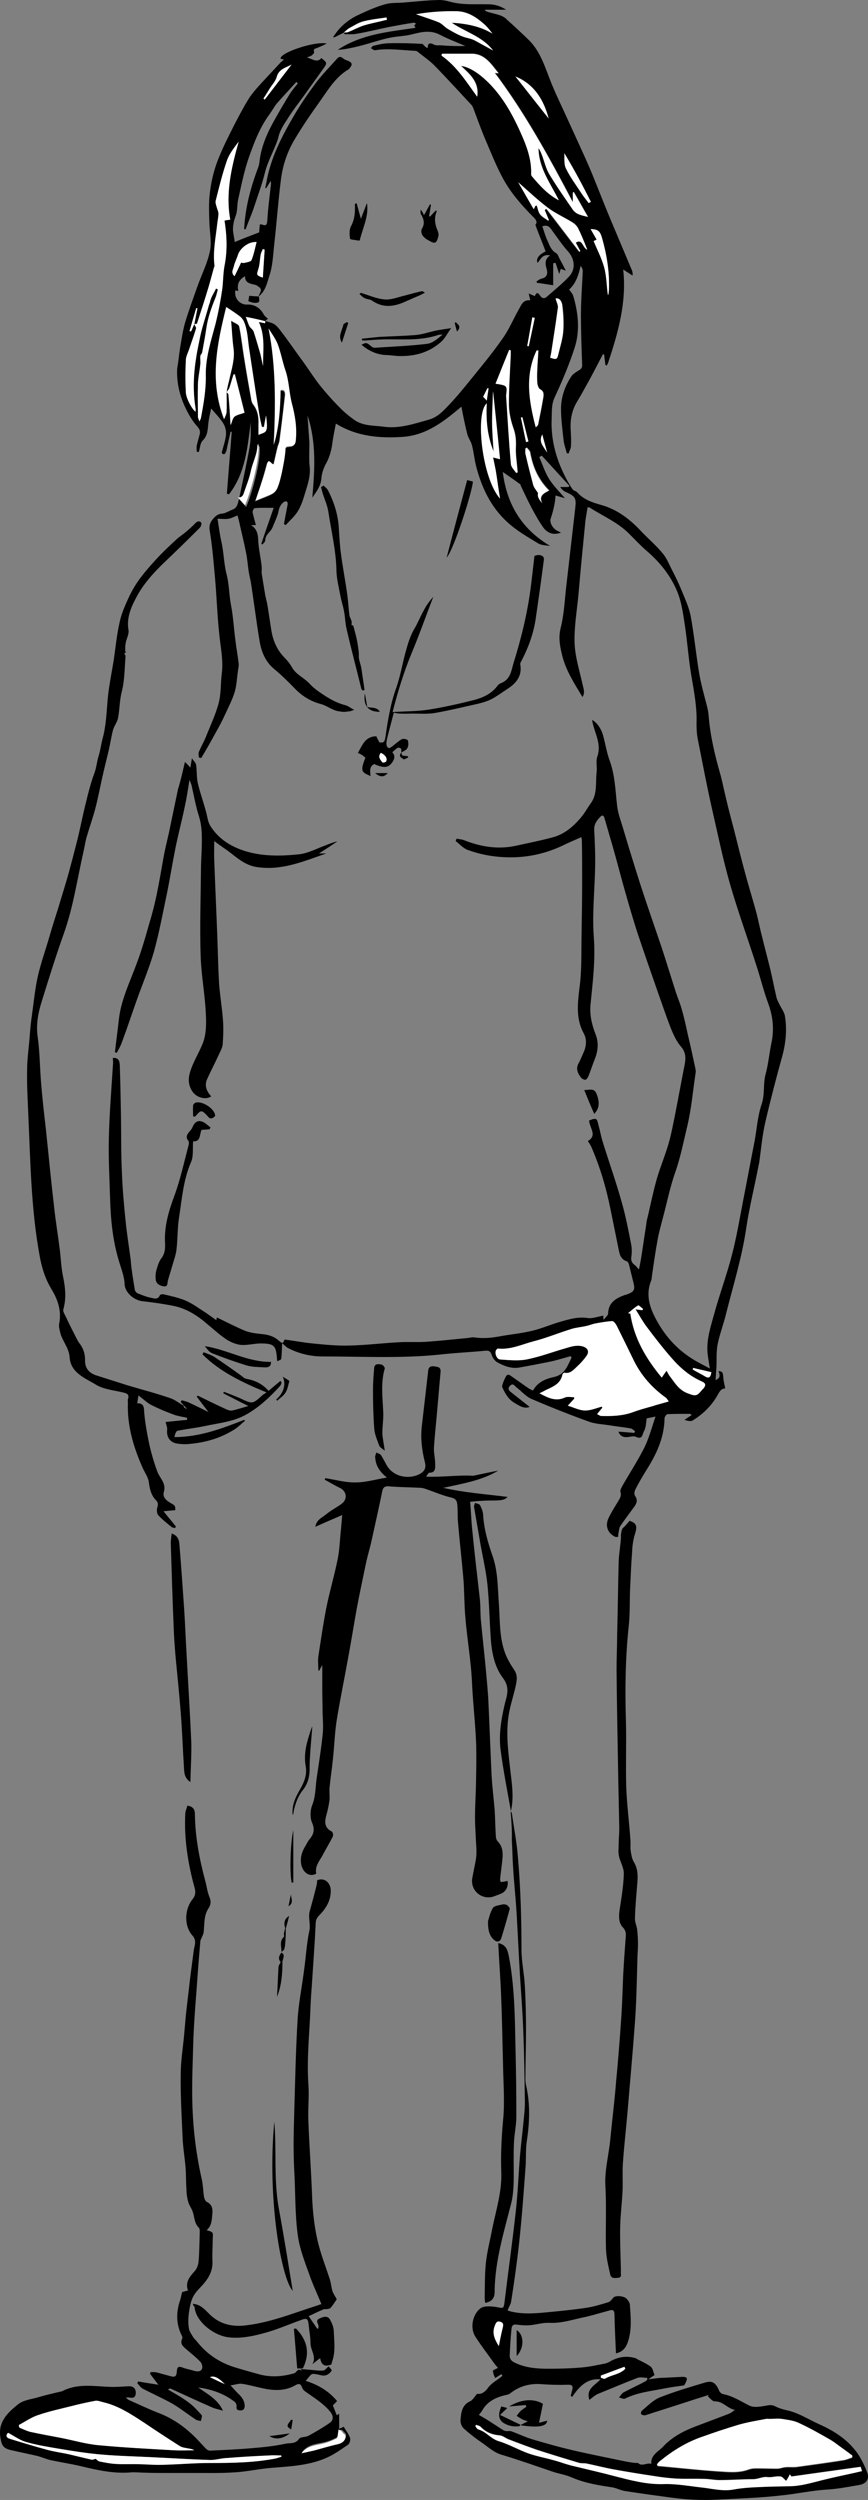 <svg xmlns="http://www.w3.org/2000/svg" xmlns:xlink="http://www.w3.org/1999/xlink" version="1.1" id="Ebene_1" x="0px" y="0px" style="enable-background:new 0 0 595.3 850.4;" xml:space="preserve" viewBox="157.22 6.88 287.59 827.56">
<rect x="157.22" y="6.88" width="287.59" height="827.56" fill="#808080" stroke="none"/>
<style type="text/css">
	.st0{fill:#FFFFFF;}
</style>
<g>
	<path d="M271.1,17.7c-1.1,0.5-2.1,1.1-3.2,1.6c-0.1-0.1-0.2-0.1-0.3-0.2c0.3-0.4,0.5-0.7,0.8-1.1c2-2.8,4.7-4.9,7.8-6.3   c2.8-1.3,5.7-2.6,8.6-3.4c2-0.6,4.3-0.4,6.4-0.6c3.6-0.3,7.3-0.7,10.9-0.8c1.5-0.1,3,0.2,4.4,0.6c4.2,1.1,8.4,0.7,12.6,0.8   c2,0,4,0.6,5.8,1.8c-2.3,0-4.6,0-6.9,0c0,0.1-0.1,0.2-0.1,0.3c0.4,0.2,0.8,0.4,1.2,0.5c1.4,0.4,2.9,0.7,4.2,1.2   c0.7,0.3,1.4,0.7,1.9,1.3c2.4,2.1,4.7,4.3,7,6.5c4.3,4.1,5.7,9.7,7.9,15c1.6,3.9,3.5,7.7,5.2,11.5c2.4,5.3,4.9,10.6,7.2,15.9   c2.3,5.4,4.4,11,6.7,16.5c2.4,5.7,4.8,11.4,7.2,17.1c0.3,0.6,0.5,1.3,0.4,2.2c-0.9-0.6-1.9-1.2-3.1-2c1.2,10.9-1.7,20.9-5,30.9   c-0.1,0.3-0.3,0.6-0.5,0.9c-0.1-0.1-0.3-0.2-0.4-0.2c-0.1-1.1-0.3-2.3-0.4-3.4c-0.1-0.1-0.3-0.1-0.4-0.2c-1.9,3.6-3.7,7.2-5.7,10.7   c-0.9,1.6-1.8,3.3-2.8,4.9c-1.8,2.9-2.4,6.1-2.2,9.4c0.1,1.8,0.2,3.6,0.1,5.4c0,0.8-0.5,1.6-0.8,2.5c-0.2,0-0.4-0.1-0.6-0.1   c-0.3-1.3-0.8-2.6-1-3.9c-0.4-3.6-0.9-7.2-0.9-10.8c0-3.9,1.3-7.5,3.4-10.7c0.5-0.8,1.5-1.4,2.3-1.9c0.9-0.5,1.4-0.9,1.3-2.1   c-0.2-5.5-0.4-10.9-0.4-16.4c0-4.8,0.4-9.7,0.6-14.5c0-0.6-0.3-1.2-0.7-1.7c-0.7,3.1-1.7,6-3.8,7.8c0.6,0.9,1.2,1.5,1.4,2.3   c1.6,5.5,2.2,11.2,0.5,16.7c-1.8,5.7-4.2,11.3-6.7,16.7c-1.1,2.3-0.9,4.6-1,7c-0.3,6.7,1.3,12.9,4.3,18.9c0.8,1.6,1.6,3.1,2.6,4.5   c0.3,0.5,1.1,0.6,1.5,1c2.1,2.4,5,3.4,7.9,4.2c5.5,1.5,9.8,4.9,13.6,9c2.3,2.4,4.9,4.6,7,7.2c1.3,1.6,2.1,3.7,3.1,5.6   c1.1,2.1,2.1,4.2,3,6.4c1.1,2.7,2.4,5.5,3,8.3c1.2,6.4,1.8,12.9,2.9,19.4c0.6,3.5,1.6,7,2.5,10.5c0.3,1.1,0.5,2.2,0.6,3.3   c0.5,6.5,2,12.9,3.8,19.2c0.8,2.8,1.3,5.6,2,8.4c0.8,3.4,1.7,6.8,2.6,10.2c1.3,5.2,2.6,10.4,4,15.5c1.1,4,2.3,7.9,3.4,11.9   c0.7,2.7,1.2,5.4,1.9,8c0.9,3.7,1.9,7.4,2.8,11.1c0.7,3,1.3,6.1,2,9.1c0.2,0.8,0.6,1.5,1,2.3c0.6,1.3,1.6,2.5,1.8,3.9   c0.7,4.4,0.3,8.8-0.9,13.2c-2,7.2-3.9,14.5-5.6,21.8c-1,4.3-1.4,8.8-2,13.2c-0.1,0.7-0.3,1.3-0.4,2c-1.3,6.6-2.9,13.1-3.9,19.7   c-1.4,9.7-4.3,19-6.7,28.5c-0.8,3.4-2.1,6.7-2.8,10.1c-0.5,2.5-0.3,5.1-0.4,7.6c-0.1,1.3-0.2,2.6-0.3,4.3c1.9-0.7,1.3-1.9,1-3   c1.4,0.3,1.4,0.3,1.6,2.5c0.1,1.1,0.4,2.1,0.6,3.3c-1.5,0-2,1.3-2.7,2.5c-2,3.4-4.8,6.1-8.1,8.1c-0.7,0.4-1.7,0.1-2.7-0.2   c0.7-0.5,1.5-1,2.4-1.6c-0.3-0.2-0.5-0.4-0.6-0.4c-2.5,0-5,0-7.4,0.1c-0.4,0-1,0.9-1,1.4c-0.1,6.4-2.7,11.9-6,17.1   c-1.3,2.1-2.6,4.3-3.7,6.5c-0.3,0.6-0.4,1.6-0.1,2c1,1.4,0.6,2.5-0.2,3.6c-1.6,2.2-3.2,4.3-4.7,6.5c-0.4,0.7-0.4,1.7-0.6,2.5   c-0.1,0.3,0,1-0.1,1c-0.4,0.1-0.9,0.1-1.2-0.1c-2.3-1.3-3.1-3.5-2-6c0.9-1.9,2.1-3.8,3.2-5.6c0.6-1,1.2-1.9,0.8-3.1   c-0.2-0.6,0.3-1.4,0.6-2c2.4-4.2,5-8.2,7.2-12.5c1.6-3.2,2.5-6.6,3.8-10.5c-1.5,0.3-2.4,0.5-2.9,0.6c-0.2,1.1-0.2,1.9-0.4,2.8   c-0.1,0.5-0.3,1.1-0.6,1.6c-0.5,1.1-0.5,2.7-2.6,1.7c-0.8-0.4-2,0.1-3,0.1c-1.3,0.1-2.3-0.5-2.8-1.8c1.8,0.1,3.6,0.3,5.3,0.4   c0.1-0.2,0.2-0.4,0.2-0.6c-0.5-0.3-0.9-0.8-1.5-0.9c-2.5-0.4-5.1-0.7-7.6-1.1c-2.1-0.3-4.2-0.4-6.1-1.1c-6.4-2.3-12.7-4.8-19-7.5   c-1.9-0.8-3.4-2.6-5.1-3.9c-0.6-0.5-1.1-1.5-2.1-0.5c-0.9,0.9-0.4,1.6,0.3,2.1c2.1,1.7,4.2,3.3,6.2,4.9c-1.9,0.8-3.6-0.5-5.3-1.5   c-1.9-1.2-2.9-3.1-3.8-5.1c-0.2-0.5,1.2-3.8,1.7-4c0.3-0.1,0.8,0,1,0.2c1.9,1.3,3.8,2.7,5.7,4c0.5,0.4,1.2,0.7,1.8,1   c1.6-2.9,4.3-3.9,7-4.5c3.6-0.8,4.5-3.8,5.8-6.4c-0.1-0.2-0.2-0.3-0.3-0.5c-2.2,0.6-4.4,1.3-6.7,1.8c-3.5,0.7-7,1.4-10.5,2   c-2.6,0.4-5-0.6-7.2-1.8c-0.8-0.5-1.5-1.5-1.8-2.5c-0.4-1.1-0.9-1.4-2-1.3c-5.1,0.5-10.2,0.7-15.3,1.3c-12.9,1.3-25.8,0.6-38.7,0.6   c-3.9,0-7.9-0.9-11.5-2.8c-0.7-0.4-1.3-1.1-1.9-1.6c-0.1,1.9-0.1,3.6-0.3,5.2c0,0.3-0.8,0.5-1.3,0.8c-0.1-0.4-0.1-0.5-0.1-0.7   c-0.3-4.3-0.8-5.1-4.8-5.2c-2.3-0.1-4.6,0.6-6.9,0.5c-1.7-0.1-3.6-0.9-5-1.8c-2.3-1.5-4.3-3.4-6.4-5.1c-3.2-2.8-6.8-5.1-11-6   c-3.5-0.7-7-1.2-10.6-1.6c-2.5-0.3-5.7-2.7-5.8-5.7c-0.1-2.4-1-4.7-1.7-7c-2.2-7-2.9-14.1-3.1-21.3c-0.2-6.8-0.6-13.7-0.4-20.5   c0.2-8.2,0.9-16.4,1.4-24.6c0-0.4-0.1-0.9-0.1-1.4c1.8-0.2,2.2,0.9,2.3,2.2c0.2,5.6,0.3,11.3,0.4,16.9c0.1,6.2,0,12.3,0.3,18.5   c0.2,5.7,0.7,11.3,1.3,17c0.4,3.8,1,7.5,1.5,11.3c0.2,1.2,0.2,2.5,0.4,3.7c0.3,2.4,0.7,4.8,1.1,7.2c0.1,0.4,0.5,0.9,0.9,1.1   c1.5,0.6,3,1.2,4.5,1.5c1,0.2,2.3,0.7,2.9-0.9c0.1-0.2,0.7-0.3,1.1-0.3c2.5,0.6,5,1.1,7.4,2.1c2.3,1,4.3,2.5,6.5,3.9   c1.2,0.8,2.4,1.7,3.7,2.6c0.1-0.5,0.1-0.7,0.2-0.9c3.1,1.5,6.2,3.1,9.3,4.4c1.8,0.7,3.7,0.9,5.6,1.1c2.1,0.2,3.9,0.7,5.5,2.1   c1.3,1.1,1.5,1.1,2-0.3c3.1,0.4,6.2,1,9.3,1.3c4,0.4,7.9,0.8,11.9,0.7c5.6-0.1,11.1-0.8,16.7-1.1c3.2-0.2,6.5,0.1,9.7-0.2   c4.4-0.3,8.7-0.8,13.1-1.2c0.7-0.1,1.5-0.3,2.2-0.2c2.7,0.4,5.4,0.2,8.1-0.3c3.7-0.7,7.4-1,11.1-1.9c3.3-0.8,6.4-2.2,9.7-3.1   c2.8-0.8,5.6-1.6,8.7-1.1c1.6,0.2,3.3-0.5,5.1-0.8c0,0.4,0,0.7,0.1,1.4c0.7-0.9,1.5-1.5,1.5-2.1c0.1-3.6,2.5-5,5.4-6.1   c0.3-0.1,0.7-0.1,1-0.3c2.2-0.8,2.6-1.5,2-3.8c-0.5-2-1-4.1-1.5-6.1c-0.1-0.4-0.4-0.9-0.7-1c-2-0.6-2.4-2.3-2.7-3.9   c-0.9-4.4-1.8-8.9-2.7-13.3c-1.4-7-3.4-13.8-6.2-20.3c-0.3-0.8-0.8-1.5-1.3-2.3c3.2-1.9,0.6-4.2,0.4-6.8c0.6-0.2,1.5-0.7,2.2-0.5   c0.5,0.1,0.7,1.2,0.9,2c0.5,1.7,0.8,3.5,1.3,5.2c2.1,6.8,4.5,13.5,6.4,20.3c1.3,4.5,2.2,9.2,3.1,13.8c0.3,1.4,0.3,2.9,0.1,4.3   c-0.2,1.3,0.2,2.1,1.2,2.8c0.4,0.3,0.7,0.8,1.3,1.4c0.3-1.2,0.5-2.4,0.7-3.5c0.6-3.7,1.1-7.4,1.7-11.1c0.1-0.9,0.2-1.8,0.5-2.7   c1-4.3,1.9-8.7,3.1-12.9c1.1-3.7,2.6-7.3,3.7-11c1-3.3,1.6-6.7,2.3-10.1c1.1-5.6,2.1-11.1,3.2-16.7c0.4-2.1,0.3-3.9-1.2-5.7   c-1.5-1.7-2.5-3.9-3.4-6.1c-1.6-4.1-3-8.3-4.5-12.5c-2.3-6.6-4.6-13.2-6.8-19.8c-1.3-4.1-2.5-8.2-3.7-12.4   c-1.5-5.2-2.8-10.4-4.3-15.6c-0.9-3.1-1.8-6.2-2.7-9.3c-0.3-1-0.8-1.1-1.4-0.4c-1.2,1.2-2.1,2.5-2,4.3c0.2,4.1,0.4,8.2,0.3,12.3   c-0.1,5.1-0.5,10.2-0.6,15.3c-0.1,2.8,0,5.7,0.2,8.5c0.5,7.2-0.4,14.3-1.1,21.5c-0.4,3.5,0.4,6.9,1.7,10.2c1.1,2.9,0.7,5.6-0.4,8.3   c-0.7,1.8-1.3,3.6-2,5.4c-0.2,0.5-0.6,1.1-1,1.2c-0.4,0.1-1.1-0.3-1.4-0.6c-1.1-1.4-1.9-3-0.9-4.8c0.7-1.3,1.2-2.6,1.8-3.9   c0.8-2,1-4.1-0.1-6.1c-2.6-4.8-2-9.7-1.4-14.9c0.8-5.7,0.6-11.5,0.7-17.3c0.1-6.2,0.2-12.3,0.2-18.5c0-4.4,0-8.8-0.1-13.2   c0-0.3-0.1-0.5-0.2-1c-2.2,1-4.4,1.9-6.4,2.9c-7.5,3.5-15.4,4.5-23.5,3.3c-2.7-0.4-5.3-1.1-7.8-2c-1.5-0.6-2.6-1.9-3.9-2.9   c0.1-0.3,0.2-0.5,0.3-0.8c0.9,0.2,1.8,0.2,2.7,0.6c5.4,2.1,11,3,16.7,1.8c4.1-0.9,8.2-1.7,12.3-2.8c3.9-1,6.9-3.5,9.5-6.6   c1.3-1.5,2.2-3.3,3.4-4.9c2.1-3.1,1.4-6.7,1.8-10.1c0.2-1.7-0.3-3.5,0.2-5.1c1.6-4.4-1.1-8.1-1.7-12.2c1.4,0.7,2.9,2.6,3.6,5   c0.8,2.8,1.2,5.7,2.2,8.4c1.8,4.9,1.9,10,2.5,15.1c0.3,2.6,1.3,5.1,2,7.5c1.8,6.1,3.7,12.2,5.6,18.2c2.3,7.1,4.8,14.2,7.2,21.3   c1.6,4.9,3.1,9.8,4.7,14.8c0.6,1.8,1.4,3.6,1.9,5.5c0.8,2.7,1.4,5.5,2,8.3c0.9,3.7,1.7,7.5,2.5,11.2c0.1,0.5,0.2,1,0.1,1.5   c-0.9,5.9-1.4,12-2.8,17.8c-1.2,5-2.2,10.1-3.9,15c-1.8,5-2.8,10.3-4.2,15.4c-0.6,2.4-1.3,4.7-1.7,7.1c-0.8,4.3-1.4,8.6-2,12.9   c0,0.2,0,0.4-0.1,0.5c-2.1,5.1-0.3,9.7,2.2,14c2.9,5.1,6.9,9.3,11.9,12.3c1.6,1,3.3,1.8,5.3,2.9c-0.3-2.2-0.7-4-0.8-5.8   c-0.2-4.2,1.1-8.1,2.2-12.1c1.8-6.6,4.2-13,5.9-19.6c1.6-6.1,2.6-12.2,3.8-18.4c1.3-6.6,2.5-13.1,3.8-19.7c0.7-4,1-8.2,2.3-12   c1.1-3.3,0.4-6.7,1.3-9.9c0.9-3.3,1.2-6.8,1.9-10.2c1-4.6,0.5-9-1.1-13.3c-1.4-3.8-2.4-7.8-3.6-11.6c-3-9.4-6.4-18.7-9.1-28.1   c-2.3-8.1-4-16.4-5.9-24.7c-1.7-7.5-3.1-15-4.6-22.5c-0.4-1.8-0.5-3.7-0.5-5.6c0.2-5.3-0.8-10.5-1.7-15.7   c-0.9-5.4-1.3-10.9-2.1-16.4c-0.6-3.9-1.1-8-2.6-11.6c-2.2-5.4-6-10-10.5-13.8c-1.8-1.6-3.4-3.3-5.1-5c-3.8-4-8.9-6.1-13.4-9   c-0.1-0.1-0.3,0-0.7-0.1c-0.2,1.4-0.5,2.9-0.7,4.3c-0.8,8.1-1.6,16.2-2.3,24.4c-0.5,5.5-1.5,10.9-1.3,16.4   c0.2,4.6,1.7,9.2,2.7,13.8c0.3,1.3,0.8,2.6-0.1,3.9c-2.7-4.5-5.6-8.9-6.8-14.1c-0.7-2.9-1.2-5.7-0.4-8.8c1.1-4.4,1.3-8.9,1.8-13.4   c1-8.7,2-17.4,3-26.1c0.4-3.4,0.1-4-3-5.4c-0.8-0.3-1.4-0.9-2-1.7c0.9,0,1.8,0,2.8,0c0.1-0.1,0.2-0.3,0.3-0.4   c-3.1-3.3-6.1-6.7-9.2-10c-0.3,0.2-0.5,0.3-0.8,0.5c1.1,2.5,1.9,5.1,3.3,7.3c1.4,2.2,3.3,4.1,5.2,6.3c-1.1-0.3-2-0.6-3.1-0.9   c-0.1,1.1-0.2,2.1-0.4,3.1c-0.3,1.5-0.7,3-1.2,4.5c-0.5,1.3,0.6,3.4,2.4,4.2c0.3,0.1,0.5,0.3,1,0.5c-2.5,0.9-4.4,0.2-5.8-1.6   c-1.5-2.1-2.7-4.3-3.9-6.5c-1.3-2.5-2.5-5-3.7-7.6c0-0.1,0-0.3-0.1-0.3c-1.9-1.4-3.8-2.7-5.8-4.1c1.3,10.6,6.2,18.9,15.7,24.5   c-1.3-0.2-2.8-0.2-3.9-0.8c-3.6-2.2-7.3-4.3-10.3-7.1c-5.4-4.9-8.5-11.4-10.3-18.4c-0.6-2.3-0.8-4.7-1.4-7   c-0.3-1.3-1.3-2.5-1.6-3.9c-0.7-2.8-1.3-5.7-1.9-8.9c-5.7,4.8-11.6,9.5-19.5,10c-7.6,0.5-15.1-0.1-22.1-4.4c-0.4,2.1-0.8,4-1.1,6   c-0.3,2.7-1,5.3-2.4,7.7c-0.7,1.4-1.2,3-1.3,4.5c-0.2,2.5-1.6,4.3-3,6.3c0.8-9.2,1.4-18.3-1.6-27.2c0.2,2.9,0.4,5.7,0.6,8.6   c0.1,0.9,0,1.8,0,2.7c0,1.8-0.1,3.6,0.1,5.4c0.4,3.2-0.6,6.1-1.5,9c-0.6,2.1-1.3,4.2-2.4,6c-1,1.7-2.7,3.1-4,4.6   c-0.2-0.1-0.4-0.2-0.6-0.4c0.4-2.1,0.8-4.2,1.2-6.3c0.1-0.4,0-0.9-0.2-1.1c-0.1-0.1-0.8,0-1,0.1c-1,0.8-1.6,1.8-1.8,3.2   c-0.4,1.8-1.3,3.5-2,5.3c-0.6,1.5-2.4,2.3-2.4,4.3c0,0.4-0.6,0.9-0.9,1.3c-0.1-0.1-0.3-0.1-0.4-0.2c1.3-3.9,2.7-7.9,4.1-11.9   c-2.3,0-4.3-0.1-6.3,0.1c-0.3,0-0.7,0.9-0.7,1.3c0.3,1.4,0.7,2.8,1.1,4.3c-0.6,0-0.9,0-1.6,0c2.3,1.5,2.3,3.5,2.4,5.6   c0.2,2.6,0.8,5.3,1.1,7.9c0.1,0.8,0,1.7,0,2.3c0.4,2.6,0.8,5,1.2,7.4c0.2,1,0.5,2,0.7,3.1c0.5,3,0.9,6,1.4,9c0.6,3.3,2,6.3,4.4,8.7   c0.8,0.8,1.6,1.8,2.2,2.8c1.3,2.6,4,3.6,5.9,5.6c1,1.1,2.2,2.1,3.4,2.9c2.6,1.8,5.3,3.5,8.5,4.3c0.9,0.2,1.7,0.9,3,1.6   c-0.8,0.2-1,0.3-1.3,0.4c-0.9,0.1-1.8,0.3-2.6,0.2c-0.9-0.1-1.9-0.2-2.8-0.6c-1.5-0.6-2.9-1.6-4.5-2c-3.4-0.9-6.2-2.7-8.6-5.2   c-2.2-2.3-4.5-4.5-6.9-6.5c-2.7-2.3-4-5.4-4.6-8.7c-1.1-6.5-1.9-13-2.9-19.5c-0.2-1.2-0.5-2.3-0.7-3.5c-0.4-2.3-0.5-4.6-1-6.9   c-0.6-3-1.3-5.9-2-8.9c-0.2-1.1-0.5-2.2-0.8-3.2c-1,0.4-1.9,0.9-2.9,1.1c-1.2,0.2-2.5,0-3.7,0c0.4,2.5,0.7,5.1,1.3,7.7   c0.8,3.6,0.8,7.3,1.7,10.7c0.9,3.5,0.8,6.9,1.5,10.4c0.7,3.7,0.9,7.5,1.4,11.3c0.3,2.6,0.8,5.2,1.1,7.8c0.1,0.9-0.2,1.9-0.3,2.9   c-0.3,2.2-0.4,4.4-1,6.5c-0.8,2.6-2.1,5.1-3.3,7.7c-1,2.2-2.2,4.4-3.4,6.5c-1.4,2.6-2.9,5.2-4.4,7.7c-0.3-0.1-0.6-0.1-0.8-0.2   c0-0.6-0.2-1.3,0-1.8c0.7-1.7,1.6-3.2,2.3-4.9c1.5-3.8,3.3-7.5,4.3-11.4c0.8-3.1,0.6-6.4,1-9.6c0.6-4.7-0.5-9.2-0.9-13.8   c-0.6-5.8-0.8-11.7-1.3-17.5c-0.5-5.4-0.9-10.8-1.8-16.1c-0.2-1.5,0-2.4,0.9-3.6c0.9-1.1,1.7-1.9,3.2-2c1.2-0.1,2.3-0.9,3.4-1.3   c1.7-0.6,1.8-2.1,2.2-3.5c0.8,0.8,1.5,1.7,2.4,2.6c2.3-5.5,5.1-16.4,4.4-20.3c-0.2,0.3-0.3,0.4-0.3,0.6c-0.1,3-1.7,5.6-2.2,8.5   c-0.5,2.5-1.5,4.8-2.3,7.2c-0.3,1-0.9,1.5-2,1.4c1.2-5.7,2.5-11.4,3.5-17.1c0.5-2.7,0.4-5.5,0.4-8.3c-1.1,8.4-1.8,16.9-7.2,23.8   c-0.2-0.1-0.5-0.1-0.7-0.2c0.5-6.8,1.1-13.7,1.6-20.5c-0.1,0-0.3,0-0.4,0c-0.4,2-0.9,4-1.3,6c-0.1,0.4-0.3,0.9-0.5,1.2   c-0.1,0.2-0.5,0.3-0.7,0.2c-0.2-0.1-0.4-0.4-0.4-0.6c0.5-1.9,1.2-3.8,1.4-5.8c0.1-1.2-0.2-2.6-0.8-3.6c-1-1.7-2.5-3.2-4.1-5.1   c-0.4,1.7-0.7,3.1-0.9,4.5c-0.3,2.2-0.1,4.3-1.9,6.1c-0.9,0.9-0.9,2.5-1.3,3.8c-0.2,0-0.5-0.1-0.7-0.1c0-0.7-0.1-1.4,0-2   c0.3-1.3,0.7-2.6,1-3.8c0.3-1.3-0.3-2-1.2-3c-1.6-1.9-2.8-4.1-3.8-6.3c-1.7-3.7-2.6-7.7-2.5-11.8c0-0.8,0.2-1.6,0.3-2.3   c0.3-2.1,0.5-4.3,0.9-6.4c0.4-2.4,0.8-4.9,1.5-7.3c1.2-4,2.7-8,4.1-12c1.4-3.9,3.3-7.6,4.1-11.6c0.6-2.9-0.1-6.1-0.2-9.2   c-0.1-2.8-0.2-5.7,0-8.5c0.4-4.6,1.4-9,3.2-13.3c1.4-3.5,3.1-6.8,4.8-10.2c1.5-2.9,3-5.8,4.7-8.6c0.8-1.4,1.9-2.7,2.9-3.9   c2.4-2.7,4.9-5.3,7.3-7.9c0.5-0.6,1.1-1.1,1.8-1.7c-0.4-0.1-0.8-0.2-1.1-0.3c-0.4-1.9,11.3-5.9,15.3-5c-1,0.5-2.1,1-3.1,1.4   c-0.7,0.3-1.5,0.3-1.1,1.4c0.1,0.3-0.5,0.9-0.9,1.2c-0.3,0.2-0.8,0.3-1.5,0.6c1.9,0.5,3.4,1.9,4.8,0.2c2,1.6,2,1.6,0.5,3.7   c-1.9,2.7-3.9,5.4-5.8,8.1c-2,2.8-4.1,5.4-5.9,8.3c-1.3,2-2.7,4.1-3.1,6.4C248.2,56.4,246,60,245,64c-1,4.1-2.5,8-3.8,12   c-0.8,2.3-1.8,4.5-2.6,6.8c-0.2,0-0.3-0.1-0.5-0.1c0.1-1.4,0.2-2.8,0.4-4.2c0.7-5.6,2.3-11,4.3-16.3c0.3-0.8,0.4-1.8,0.5-2.6   c0.7-4.9,2.7-9.2,5.1-13.4c1.5-2.7,3.1-5.4,4.7-8c0.8-1.3,1.8-2.5,2.8-3.7c-0.2-0.2-0.3-0.3-0.5-0.5c-1,1.1-2,2.2-3,3.3   c-1.2,1.3-2.4,2.6-3.6,4c-0.8,1-1.4,2.2-2.2,3.3c-3.3,4.4-5.2,9.5-7,14.6c-1.5,4.4-2.4,8.9-3.4,13.4c-0.4,1.5-0.3,3.2-0.6,4.7   c-0.2,1-0.7,2-0.9,3c-0.2,0.9-0.3,1.8-0.3,2.7c0.1,1.2,0.4,2.5,0.6,4c2.6-1.1,5.2-2.1,8.1-3.2c0-0.5,0.1-1.5,0.2-2.6   c0.2,0,0.5-0.1,0.7,0c1.5,0.6,1.7,0,1.8-1.5c0.2-3.7,0.7-7.3,1.1-11c0.1-0.6,0.2-1.2,0-1.9c-0.5,0.8-1,1.6-1.5,2.4   c-0.1,0-0.2-0.1-0.3-0.1c0.3-1.3,0.5-2.6,0.8-3.9c1.6-7.2,5-13.7,8.7-20c2.2-3.8,4.7-7.4,7.3-10.9c2.1-2.8,4.6-5.3,7-8   c0.7-0.8,1.3-0.7,2-0.1c0.4,0.4,1.1,0.6,1.6,0.8c1.4,0.6,1.6,1.2,0.6,2.4c-0.1,0.2-0.3,0.4-0.5,0.5c-4.2,2.5-6.6,6.6-9.3,10.4   c-3,4.2-5.9,8.4-8.5,12.8c-2.4,4-3.9,8.5-4.5,13.2c-0.9,7.1-1.4,14.2-2.2,21.3c-0.4,3.5-0.5,7.2-1.6,10.5c-0.8,2.4-1.3,5.2-3.6,6.9   l0,0c0.2-1.1,1.6-2.2,0-3.2c-0.3-0.2-0.6-0.5-1-0.6c-1.6-0.4-3.5-0.5-3.5-2.9c-1.9,1.1-2.8,2.6-2.2,4.9c-0.4-0.1-0.7-0.1-1-0.2   c-0.5,2.6,1.5,4.9,4.1,4.7c2.2-0.1,4.2,1.2,5.2,3.1c0.3,0.6,0.9,1.1,1.5,1.6c-0.3,0.2-0.6,0.5-1,0.8c-2.1-0.5-4.2-1-6.4-1.5   c0.4,1.1,0.7,2.1,1.2,3.1c0.3,0.7,1.1,1.1,1.4,1.8c0.8,2.4,1.5,4.9,2.2,7.3c0.2,0.7,0.3,1.4,0.5,2.2c0.1,0.6,0.3,1.3,0.4,1.9   c-0.1-4.9,0.8-9.8-1.4-14.6c0.8,0.2,1.5,0.3,2.1,0.4c0-0.2,0-0.5,0-0.7c1.1,0.4,2.5,0.6,3.4,1.3c1.1,0.9,1.9,2.2,2.8,3.3   c2.3,3.1,4.5,6.3,6.8,9.4c1.7,2.4,3.3,4.9,5.1,7.2c2,2.5,4.1,4.9,6.4,7.2c1.5,1.6,3.2,3,5,4.3c2.9,2.1,6.3,1.9,9.6,2.3   c5.3,0.8,10.2-0.9,15.2-2.3c2.9-0.8,4.8-2.9,6.7-4.9c2.4-2.5,4.6-5.2,6.8-7.9c3.7-4.6,7.5-9.1,10.9-14c2.1-2.9,3.5-6.3,5.3-9.5   c0.9-1.5,1.4-3.5,3.9-3.2c-0.2-0.8-0.3-1.4-0.5-2.3c0.7,0.4,1.4,0.6,2,0.9c0.6-1.3,1-1.3,1.8-0.1c0.6,0.9,1.4,1,2.1,0.4   c2.5-2.2,5.1-4.3,7.4-6.7c2.3-2.4,2-5.8-0.2-8.3c-1.9-2.1-3.5-4.5-5.2-6.8c-0.8-1.1-1.4-2.3-3.4-1.6c0.5,1.4,0.9,2.9,1.5,4.3   c0.8,1.6,1.2,3.5,3.1,4.6c0.4,0.2,0.7,0.9,0.9,1.4c0.8,1.5,1.6,3,2.3,4.4c-0.3-0.1-1-0.4-1.7-0.6c-0.2,0.6-0.3,1.1-0.5,1.7   c-0.4-1.3-0.8-2.5-1.2-3.7c-0.3,0-0.5,0.1-0.8,0.1c0,2.4,0,4.7,0,7.3c-2.1-0.3-3.7-0.6-5.4-0.8c0-0.2-0.1-0.3-0.1-0.5   c0.6-0.3,1.1-0.8,1.7-0.9c1.8-0.4,2-1.6,1.7-3c-0.5-1.7-0.9-3.3,1.1-4.7c-2.7-0.5-3.1,1.4-4.2,2.5c-0.5-1.4,0.3-2.6,2.7-3.8   c-1.1-2.9-2.3-5.8-3.4-8.8c0.8-0.9,0.2-1.7-0.6-2.5c-3.8-3.8-7.4-7.9-10-12.6c-2.2-4-3.9-8.3-5.7-12.5c-1.6-3.7-2.9-7.4-4.3-11.1   c-0.1-0.3-0.3-0.6-0.5-0.9c-4.1-4.4-8.2-8.9-12.4-13.2c-1.7-1.7-3.7-3-5.5-4.5c-0.2-0.2-0.6-0.3-0.9-0.3c-4.4-0.2-8.8-0.9-13.2-0.2   c-0.4,0.1-0.9-0.4-1.4-0.7c0.3-0.3,0.6-0.8,1-0.8c1.7-0.4,3.3-0.8,5-0.8c3.6-0.1,7.3,0,10.9,0.2c0.4,0,0.8,0.7,1.2,1   c0.2,0.1,0.4,0.3,0.5,0.4c0.1-0.1,0.3-0.3,0.3-0.4c-0.1-1.5,1.2-1.2,1.7-0.9c1,0.6,1.9,0.3,2.8,0.4c2.6,0.2,5.2,0.3,7.9,0.2   c-2.8-1.2-5.7-2.3-8.4-3.7c-3.2-1.7-6.3-0.9-9.5-0.1c-2.5,0.6-5.2,0.6-7.7,1.2c-3.2,0.7-6.2,1.8-9.4,2.6c-2.4,0.6-4.8,1.1-7.3,1.3   c7.8-5.2,16.8-6,25.8-7.3c-0.2-0.4-0.5-0.9-0.4-0.9c1.1-0.7-0.1-0.8-0.3-0.8c-2.7,0.4-5.3,0.9-8,1.4c-3.5,0.7-7,1.6-10.5,2.2   c-1.4,0.3-2.8,0.2-4.2,0.2C271.5,18.4,271.3,17.9,271.1,17.7c0.4-0.1,0.9,0,1.2-0.2c1.8-0.8,3.6-1.7,5.5-2.3   c2.2-0.7,4.6-1.2,6.9-1.7c0.2-0.1,0.5,0,0.7-0.1c0-0.3-0.1-0.5-0.1-0.8c-2.6,0.4-5.2,0.7-7.7,1.3c-1.6,0.4-3.1,1.4-4.6,2.2   C272.3,16.5,271.7,17.1,271.1,17.7z M232.3,136.7c0.3,0.3,0.7,0.6,0.7,0.9c0.3,3.3,0.5,6.5,0.7,10c0.5-1.1,0.6-2.2,1.3-2.8   c0.8-0.7,2-0.8,3.3-1.3c-1.1-4.2-2.1-8.5-3.2-12.7c-0.1,0-0.3,0-0.4,0c-0.5,1.5-0.9,3-1.4,4.5C233,135.8,232.6,136.3,232.3,136.7   c0.2-1.3,0.5-2.6,0.8-4c0.7-3.4,1.9-6.8,1.4-10.4c-0.4-2.8-0.5-5.7-0.8-9.2c1.2,0.8,2.6,1.2,2.7,1.9c0.7,3.3,1,6.8,1.6,10.1   c0.7,4.5,1.5,9,2.3,13.5c0.1,0.8,0.3,1.7,0.8,2.3c1.5,2,1.8,4.2,1.7,6.6c0,1.1,0,2.2,0,3.4c2.6-1.1,3.3-0.4,2.5-6.4   c-0.3,1.3-0.5,2.6-0.7,3.8c-0.2,0-0.4,0-0.7,0c-0.3-1.5-0.6-3-0.9-4.4c-1.1-7.3-2.3-14.7-3.4-22c-0.5-2.9-0.5-5.9-1.7-8.6   c-0.3-0.6-0.8-1.2-1.3-1.6c-1.3-1-2.7-1.9-4.5-3.1c-3,12.2-5.6,24.3-0.7,37.1c0.3-1,0.8-1.7,0.8-2.4   C232.4,141.1,232.3,138.9,232.3,136.7z M221.6,114.2c0.4-1.8,0.7-3.6,1.1-5.3c-0.1,0-0.3-0.1-0.4-0.1c-0.7,2.5-1.5,5.1-2.2,7.6   c0.2,0,0.3,0.1,0.5,0.1C220.9,115.8,221.2,115,221.6,114.2c0.2,0.4,0.7,1,0.6,1.3c-0.7,2.3-1.6,4.6-2.3,6.9   c-0.4,1.2-1.1,2.5-1.1,3.7c-0.1,3.5-0.1,7.1,0,10.6c0.1,2.1,2.1,5.5,3.2,6.4c0-0.5,0-0.8,0-1.2c-0.9-5.5-0.7-11.1,0.2-16.6   c0.3-2.1,0.8-4.3,1.2-6.4c0.7-3.6,2-7,2.9-10.6c0.1-0.5,0.4-1,0.5-1.6c0.3-1.5,1.3-2.9,2-4.4c0.2,0.1,0.4,0.2,0.6,0.3   c-0.3,0.9-0.5,1.9-0.8,2.8c-1.3,3.2-2.5,6.5-3,10c-0.4,2.7-0.9,5.4-1.4,8.1c-0.1,0.4-0.6,0.8-0.6,1.2c-0.1,0.9,0.1,1.7,0,2.6   c-0.2,2.2-0.8,4.5-0.8,6.7c-0.1,3.5,0,7.1,0,10.7c0,0.4,0.3,0.8,0.5,1.6c0.3-0.7,0.4-1,0.5-1.2c0.8-4.7,1.7-9.3,1.6-14.1   c-0.1-5.8,1.7-11.4,3.2-16.9c1-3.7,1.7-7.4,2.2-11.2c0.4-2.7,0.3-5.5,0.8-8.1c1-5,0.8-9.9,0-15c0.5-0.1,1.1-0.2,1.9-0.3   c-1.6-8.8,0.4-17.3,2.8-25.8c-1.5,2-3.1,4-3.9,6.3c-1.5,4.3-2.5,8.8-3.7,13.2c-0.2,0.6,0.1,1.4,0.3,2.1c0.2,0.8,0.6,1.5,0.6,2.3   c0,1.1-0.3,2.2-0.4,3.3c-0.5,4.6-1.5,9.2-0.9,13.9c0,0.2-0.1,0.4-0.2,0.6c-0.6,2.2-1.1,4.3-1.8,6.5c-1.2,4-2.5,8-3.8,12   C222.4,114.2,221.9,114.2,221.6,114.2z M378.8,470.8c-0.5-0.6-0.7-1-1-1.2c-4.5-3.3-8.1-7.3-10.6-12.2c-1.9-3.8-3.8-7.7-5.7-11.6   c-0.3-0.6-1-1.6-1.5-1.6c-1.9,0.1-3.8,0.4-5.7,0.8c-0.9,0.2-1.8,0.6-2.8,0.8c-1.7,0.4-3.4,0.5-5,1c-4.2,1.3-8.3,3-12.6,4.1   c-3.8,1-7.5,2.8-11.6,2.4c-0.2,0-0.5,0.2-0.7,0.4c-0.7,0.9,0.1,3.1,1.2,3.2c2.9,0.2,6,0.6,8.8,0c4.4-0.8,8.6-2.4,12.9-3.7   c1.9-0.5,3.8-1.2,5.8-0.6c1.6,0.5,2.2,1.7,1.2,3.1c-0.9,1.2-1.9,2.4-3,3.4c-1.2,1.1-2.3,2.6-4.3,2.2c-0.2,0-0.6,0.4-0.7,0.6   c-0.5,2.7-2.6,3.8-4.8,4.8c-0.9,0.4-1.7,0.9-2.8,1.4c2.9,1.6,5.4,2.8,8.4,1.4c0.8-0.4,2-0.1,3.1-0.1c0,0.2,0,0.4,0,0.5   c-0.6,0.7-1.2,1.3-2.1,2.3c2.1,0.6,3.9,1.5,5.7,1.6c1.9,0,3.7-0.8,5.6-1.3c0,0.1,0.1,0.2,0.1,0.4c-0.5,0.6-1.1,1.3-1.7,2.1   c0.6,0.3,1,0.6,1.3,0.6c3.5,0.1,7,0,10.4-1.2c2.1-0.8,4.3-1.3,6.5-2C375.1,471.8,376.8,471.3,378.8,470.8z M342.4,73.2   c-2.8-5.6-6.7-10.7-6.7-17.4c0.6,0.7,0.9,1.5,1.2,2.4c0.8,2.1,1.4,4.5,2.5,6.4c2.4,4,5.1,7.8,7.7,11.6c1.2,1.7,3.1,1.9,5,2.4   c-1.6-2.7-3.1-5.5-4.7-8.2c-0.1,0-0.2,0.1-0.3,0.1c0,1,0,2,0,3.3c-7.9-15-15.9-29.6-25.9-42.9c0.4,0.1,0.9,0.1,1.3,0.2   c-2.5-3.1-4.6-6.6-9.2-6.5c-3.2,0-6.4,0-9.6,0c0,0.2-0.1,0.4-0.1,0.6c5,3.5,8.2,8.7,11.8,13.6c0.7-4.8-2.4-7.4-5.4-10.2   c3.6,0.4,7.4,3.9,9.8,6.2c4.2,4.4,7.2,9.6,9.7,15.2c2.1,4.6,4,9.3,3.8,14.5c0,0.2,0.1,0.5,0.3,0.7C336,68.4,338.7,71.3,342.4,73.2z    M246.2,115.6c2.6,12.7,2.3,25.7,1.6,38.7c1.7-5.9,2.1-11.9,2.2-18c1.6-0.4,1.6,0.9,1.5,1.8c-0.5,5-1.1,9.9-1.8,14.9   c-0.1,0.6-0.4,1.2-0.6,1.9c-0.5,2-0.9,4-1.4,6c-1-0.2-1.7-2.2-2.2-0.1c-0.5,1.8-1,3.7-1.6,5.5c-0.6,2.1-1.3,4.1-2.2,6.6   c2.1-0.9,3.9-1.5,5.5-2.3c0.7-0.4,1.4-1.1,1.7-1.8c0.6-1.7,1.1-3.4,1.5-5.1c0.5-2.4,1-4.9,1.2-7.4c0.1-1.1,0.2-1.3,1.2-1.4   c1-0.1,2-0.2,2.2-1.7c0.6-4.3-0.2-8.6-1.3-12.6c-1-3.6-0.9-7.3-2.1-10.8c-1-2.9-1.5-6-2.6-8.8C248.4,118.8,247.1,117.1,246.2,115.6   z M365.3,441.6c0.2,0,0.4,0.1,0.7,0.1c1.2,8.1,5.1,14.8,10.4,21.2c0.6-0.9,1.1-1.5,1.6-2.3c0.4,0.7,0.6,1.2,0.9,1.6   c1.7,2.3,3.1,4.8,6.1,5.9c2.6,1,3.1,1,4.7-1.1c0.2-0.2,0.4-0.4,0.6-0.6c0.7-1,0.7-1.6-0.6-2.2c-3.9-1.7-7.2-4.4-9.9-7.6   c-2.9-3.4-5.7-7-8.4-10.5c-1.3-1.7-2.3-3.6-3.7-5.8c1.2,0.1,1.8,0.2,2.3,0.3c0.1-0.1,0.2-0.3,0.2-0.4c-0.5-0.4-1.4-1.3-1.6-1.2   C367.4,439.7,366.4,440.7,365.3,441.6z M318.5,140.4c-3.9,3.4-1.6,24.7,4.3,31.5c-0.4-2.9-0.9-6-1.4-9.2c-0.2-1.5-0.6-3-0.9-4.4   c0.6,0.1,1.6,0.4,2.3,0.6c-0.8-7.4-1.5-14.8-2.3-22.5c-0.1,3.6-0.3,6.8-0.3,10c0,3.3,0.3,6.5,0.5,10   C318.6,151.1,318.2,146,318.5,140.4z M320.6,23.6c-3.6-4.7-9.2-6.1-13.8-9.2c4.9,0.2,9.5,1.2,13.5,3.6c-0.8-0.9-1.6-2.1-2.6-3   c-2.7-2.2-5.5-4.2-9.1-4.4c-4.6-0.1-9.1,0.2-13.6,1c-0.1,0-0.2,0.2,0,0c2.5,0.9,5.1,1.6,7.6,2.7c1.1,0.5,1.9,1.5,3,2.2   c1.8,1,3.6,2.1,5.5,2.7c1.1,0.4,2.3,0.5,3.4,1.1C316.6,21.4,318.6,22.5,320.6,23.6z M321.4,133.9c3.9,0.6,3.9,0.6,3.6,4   c0,0.1,0,0.1,0,0.2c0.5,7.5,1,15.1,1.6,22.6c0.1,1,1.1,1.9,1.7,2.8c0.2-0.1,0.3-0.2,0.5-0.2c0-0.4-0.1-0.7-0.1-1.1   c-0.2-2.4-0.6-4.7-0.5-7.1c0.1-2.1,0-4.1-0.7-6.1c-0.9-2.5-1.5-5.3-1.6-7.9c-0.1-5.5,0.3-11,0.6-16.5c0-0.6,0-1.1,0-1.7   c-0.2,0-0.3-0.1-0.5-0.1C324.4,126.4,323,130.1,321.4,133.9z M328.9,67.2c1.8,3.1,3.4,5.9,5.1,9c0.3-0.6,0.4-0.9,0.5-1.1   c0.2,0,0.3-0.1,0.5-0.1c0.4,1,0.5,2.1,1.1,2.9c0.7,0.9,1.8,1.4,2.7,2.1c0.1-0.1,0.2-0.2,0.2-0.2c-0.5-1.1-0.9-2.2-1.4-3.3   c0.2-0.1,0.4-0.2,0.6-0.4c3.6,4.7,7.2,9.5,10.9,14.2c0.1-0.1,0.2-0.1,0.3-0.2c-0.5-0.9-1-1.9-1.5-2.8c2.3-1.5,2.2,1.5,3.8,2.3   c-1.2-2.7-2.1-5-3.1-7.2c-0.4-0.7-1.1-1.4-1.8-1.8c-2.7-1.7-5.6-3-8.2-4.9C335.4,73.1,332.3,70.2,328.9,67.2z M335.6,122.9   c-0.2,0-0.3,0-0.5,0c-4,8.4-2.5,16.9-0.3,25.4c0.4-0.3,0.7-0.6,0.8-1c0.6-2.9,1.2-5.9,1.7-8.9c0.2-1,0.2-2.1-1.1-2.7   c-0.5-0.3-0.9-1.3-0.9-2.1c-0.1-1.5-0.1-3,0-4.4C335.3,127.1,335.5,125,335.6,122.9z M341.3,105.7c0.3,1.1,0.9,2.3,0.8,3.3   c-0.5,4.5-1.3,9-2,13.5c-0.1,0.9-0.4,1.8-0.5,2.7c2.1,0.6,2.3,0.6,2.7-1.2c0.6-2.5,1.4-5,1.6-7.5c0.2-2.8,0.1-5.7-0.3-8.5   C343.3,106.1,342.2,105.5,341.3,105.7z M335.5,170.1c-0.4,1.4,0.6,2.3,1.5,3.4c-1.3-2.5,0.5-3.4,2.3-4.3c-3.6-3.6-5.5-7.8-6.3-12.6   c-0.1-0.6-0.7-1-1.1-1.6c-0.1,0.1-0.3,0.2-0.4,0.2c0,0.6-0.1,1.3,0,1.8c0.8,3.5,1.6,6.9,2.6,10.4   C334.2,168.3,334.9,169.1,335.5,170.1z M237.1,93.8c0.3,0,0.8,0.2,1.2,0.1c0.8-0.2,2.1-0.4,2.3-0.9c0.8-1.9,1.1-3.9,1.7-6   c-2.9-0.2-5.5,2.3-6.1,4.1c-0.4,1.3-1.1,2.6-1.4,3.9c-0.3,1-1.2,2.2,0.2,3.3C235.7,96.8,236.3,95.4,237.1,93.8z M358.6,104.4   c0.1,0,0.1,0,0.2,0c0.1-0.8,0.2-1.7,0.2-2.5c0.1-5.5-0.8-10.9-2.3-16.2c-0.7-2.3-1.3-2.8-3.8-3c0.7,1.2,1.3,2.3,2,3.5   c-0.5,0.3-0.8,0.4-1,0.5c1.2,3,2.7,5.7,3.5,8.7C358.2,98.4,358.2,101.4,358.6,104.4z M344.2,57.6c0.1,1.7-0.2,3.7,0.5,5.1   c1.4,2.8,3.3,5.4,5,8c0.8,1.2,1.7,2.3,2.5,3.4c0.2-0.1,0.5-0.3,0.7-0.4C350.3,68.2,347.4,62.9,344.2,57.6z M328,32.2   c3.6,4.6,7.4,9.4,11,13.9C337.4,40,334.3,34.8,328,32.2z M244.5,39.5c0.1,0.1,0.3,0.2,0.4,0.3c3-3.9,5.9-7.7,8.9-11.6   c-1.9,1.1-4.2,1.5-4.9,4.1c-0.4,1.4-1.5,2.5-2.3,3.8C246,37.3,245.3,38.4,244.5,39.5z M244.3,98.8c0.2-3.2,0.4-6.2,0.6-9.2   c-0.2-0.1-0.4-0.1-0.6-0.2c-0.3,0.6-0.6,1.2-0.7,1.8c-0.3,1.6-0.3,3.3-0.8,4.9C242.2,97.9,242.1,98,244.3,98.8z M392.9,461.1   c-2-0.5-4-0.9-6-1.4c-0.1,0.2-0.1,0.3-0.2,0.5c1.4,0.8,2.8,1.5,4.1,2.3C392.1,463.3,392.7,462.8,392.9,461.1z M334.4,112.1   c-0.3-0.1-0.5-0.1-0.8-0.2c-0.6,3.2-1.1,6.3-1.7,9.5c0.2,0,0.3,0.1,0.5,0.1C333.1,118.4,333.8,115.3,334.4,112.1z M331.5,153.2   c0.3-0.1,0.5-0.1,0.8-0.2c-0.7-2.7-1.3-5.3-2-8c-0.2,0-0.3,0.1-0.5,0.1C330.4,147.8,331,150.5,331.5,153.2z M336.9,150.7   c-1.4,2.5,0.5,4.1,1.6,6C338,154.7,337.4,152.7,336.9,150.7z M319.1,135.4c-0.1,0-0.2,0-0.4,0c-0.5,0.9-0.9,1.9-1.4,2.8   c0.4,0.5,0.7,0.8,1.2,1.3C318.7,138,318.9,136.7,319.1,135.4z"/>
	<path d="M326.4,606.5c0.1,0.2,0.4,0.4,0.4,0.6c0.7,4.8,1.6,9.5,2,14.3c0.9,10.3,1.2,20.5,1.2,30.9c0,3.9,0.9,7.9,1.1,11.8   c0.3,5.1,0.4,10.1,0.4,15.2c0,5.3-0.2,10.7-0.2,16c0,0.7,0.1,1.5,0.3,2.2c1.3,6,1.1,11.9,0.2,17.9c-0.5,3.1-0.2,6.4-0.5,9.5   c-0.6,8.2-1.2,16.4-2.1,24.6c-0.7,6.4-1.6,12.7-2.6,19.1c-0.1,1-0.8,1.9-1.2,3.1c0.3,0.1,0.8,0.3,1.3,0.4c4.3,1,8.7,0.5,13,0.1   c4-0.4,8-0.8,12-1.4c2.4-0.4,4.7-1.1,7-1.8c0.7-0.2,1.2-0.9,1.7-1.5c0.6-0.8,3.4-0.7,4.4,0.3c0.5,0.5,1,1.2,1.1,1.9   c0.3,4.1,0.7,8.3-0.6,12.3c-0.6,1.8-1.6,3.4-4,3.9c-0.2-4.4-0.4-8.7-0.5-13c0-1.1-0.5-1.6-1.6-1.2c-3.1,0.8-6.1,1.8-9.2,2.4   c-3.6,0.8-7,1.9-10.8,1.7c-2.1-0.1-4.3,0.6-6.5,0.8c-1.4,0.1-2.8,0-4.2-0.2c-1.2-0.2-1.7,0.3-1.8,1.3c-0.3,3-0.5,6-0.6,9   c0,1,0.5,1.7,1.5,2.2c3.6,1.8,7.4,2.1,11.3,2.1c3.6,0,7.2-0.1,10.8-0.4c2.7-0.2,5.3-0.8,7.9-1.3c0.5-0.1,1-0.3,1.4-0.5   c2.6-1.6,5.4-2.2,8.4-1.4c0.1,0,0.1,0,0.2,0c1.7,1,3.6,1.7,5.2,2.9c0.7,0.5,0.9,1.9,1.3,2.8c-0.7,0.4-1.2,0.8-2.1,1.4   c2-0.2,3.4-0.5,4.9-0.5c2-0.1,4.1-0.2,6.1-0.3c1.9-0.1,2.2,0.4,1.3,2.1c-0.2,0.3-0.3,0.6-0.4,0.7c-2.2,0.3-4.3,0.6-6.4,1   c-4.5,0.9-9,1.3-13.2,3.4c-0.5,0.2-1.3-0.2-2-0.4c0.5-0.5,0.9-1.3,1.4-1.6c2.4-1.3,4.9-2.4,7.3-3.7c0.3-0.1,0.4-0.4,0.7-0.6   c0-0.2,0-0.4-0.1-0.6c-1,0-2.2-0.3-3.1,0c-4.4,1.7-8.7,3.5-13.1,5.3c-1,0.4-1.8,1.2-2.9,2c-1.2-3.7,1.9-4.8,3.7-6.8   c-4.6-0.4-7.1,2.5-9.4,5.8c-0.2-0.1-0.3-0.2-0.5-0.3c0.2-0.6,0.3-1.3,0.5-1.9c0.4-1.5-0.1-1.9-1.7-1.8c-2.8,0.1-5.7,0-8.5-0.2   c-3.9-0.3-7.4,0.7-10.4,3.1c-0.2,0.2-0.6,0.3-0.9,0.4c-3.4,0.7-6.5,2-8.3,5.2c-0.2,0.4-0.6,0.8-1.1,1.5c1.6,0.9,3.1,1.8,4.6,2.8   c1.3,0.8,2.5,1.7,3.8,2.4c0.7,0.3,1.6,0,2.3,0.2c2.3,0.8,4.5,1.9,6.8,2.6c4.7,1.4,9.3,2.7,14.1,3.8c5.6,1.3,11.3,2.4,17,3.6   c1.1,0.2,2.2,0.4,3.4,0.5c0.2,0,0.5-0.1,0.7,0c1.4,1.3,2.8-0.2,4.4,0.3c-0.2-3,2.3-4,3.9-5.7c2.9-3.1,6.6-5.1,10.5-6.6   c3.7-1.4,7.4-2.8,11.1-4.2c0.8-0.3,1.5-0.8,2.2-1.4c-2.5-0.4-3.9-2.9-6.7-2.8c-0.7,0-1.5-1-2.2-1.6c0.1-0.2,0.1-0.3,0.2-0.5   c-1.4,0.4-2.8,0.9-4.2,1.3c-4.2,1.4-8.4,2.7-12.7,4.1c-1.4,0.4-2.7,0.9-4.1,1.3c-0.4,0.1-1-0.1-1.3-0.3c-0.2-0.2-0.1-1,0.2-1.2   c1.9-1.6,3.7-3.5,5.9-4.4c4.8-1.9,9.9-3.4,14.9-4.9c2.6-0.8,3.7,0.1,4.8,2.7c0.2,0.5,0.8,1,1.3,1.1c3.2,0.6,5.9,2.4,8.7,3.8   c1.4,0.7,3.4,0.4,5.1,0.1c1.2-0.2,2.2-0.5,3.4,0.1c1.1,0.6,2.4,1,3.7,1.3c4,0.8,7.4,3.1,11,4.7c4.7,2.1,9,4.8,12.2,9   c1.5,2,2.7,4.5,3.6,6.8c0.9,2.3-0.2,3.9-2.7,4.3c-3.5,0.6-7.1,1.3-10.6,1.5c-5,0.3-9.9,1.4-14.8,1.9c-7.7,0.9-15.5,1.1-23.3,1.5   c-2.8,0.1-5.6,0-8.3-0.2c-1.6-0.1-3.3-0.3-4.9-0.5c-5.2-0.7-10.3-1.4-15.5-2.2c-1.4-0.2-2.7-0.9-4.1-1.2c-4.6-0.7-9.2-1.4-13.6-3.3   c-2-0.9-4.2-1.2-6.3-1.9c-5.6-1.9-11.2-3.9-16.9-5.6c-2.5-0.7-4.3-2.4-6.3-3.8c-2.2-1.5-4.3-3.1-6.3-4.9c-0.7-0.6-1.2-1.9-1.1-2.8   c0.2-2.4,0.4-4.9,3.1-6.2c0.8-0.3,1.3-1.2,1.9-1.9c0.2-0.2,0.4-0.6,0.5-0.6c1.8,0.3,3.1-1.2,3.7-2.1c1.3-1.7,3.2-2.5,4.7-3.9   c-0.1-0.2-0.3-0.3-0.4-0.5c-0.3,0.2-0.6,0.4-0.9,0.6c-0.4,0.2-0.8,0.5-1.1,0.7c-0.2-0.4-0.3-0.7-0.5-1.1c-0.1-0.4-0.2-0.9-0.3-1.4   c0.5-0.3,1-0.5,1.7-0.9c-0.4-0.5-0.8-0.9-1.1-1.3c-2.1-3-4.4-5.9-6.3-8.9c-2.1-3.2-0.8-7.7,1.6-9.5c1.2-0.9,3.7-0.7,5.4-0.4   c2.2,0.4,2.3,0.6,2.6-1.8c1.2-9.9,2.6-19.8,3.7-29.8c0.7-6.1,0.9-12.2,1.4-18.4c0.4-4.6,1-9.1,1.4-13.7c0.2-1.9,0.3-3.9,0.2-5.8   c-0.1-7.2-0.2-14.4-0.5-21.7c-0.2-6.2-0.7-12.4-1.1-18.6c-0.4-6.8-0.7-13.5-1.1-20.3c-0.3-5.3-0.9-10.5-1.2-15.8   c-0.2-2.9-0.2-5.8-0.4-8.7C326.9,613.3,326.7,609.9,326.4,606.5L326.4,606.5z M374.9,822.6c0.1,0.2,0.1,0.5,0.2,0.7   c6.7,0.6,13.4,1.3,20.1,1.8c3.3,0.2,6.7,0.6,10-0.6c0.8-0.3,1.6-0.4,2.5-0.4c2.3,0,4.7,0.1,7,0.1c1,0,1.9-0.5,2.9-0.5   c1.3-0.1,2.6,0.1,3.8-0.1c5.1-0.7,10.2-1.4,15.3-2.2c1-0.2,1.9-0.6,2.9-0.9c0-0.2,0-0.4,0-0.6c-1-0.7-2-1.5-3-2.2   c-1.6-1.1-3.1-2.4-4.8-3.3c-3.4-1.9-6.7-3.8-10.2-5.4c-1.6-0.7-3.5-1-5.3-1.2c-1.3-0.2-2.7,0-4.1,0c-0.4,0-0.8-0.1-1.2,0   c-3.1,0.6-6.2,1.1-9.3,2c-4,1.1-7.9,2.5-11.8,3.9c-5.2,1.8-9.9,4.7-14.2,8.2C375.4,822,375.2,822.3,374.9,822.6z M417.7,828.1   c-0.6-0.5-1.2-1.4-1.9-1.5c-1.4-0.2-2.9,0.4-4.3,0.2c-1.7-0.2-3.1,0.7-4.7,0.7c-3.7,0-7.4,0.3-11.2,0.3c-1.7,0-3.5-0.4-5.2-0.4   c-3-0.1-6.1,0.1-9.1-0.1c-2.4-0.1-4.7-0.4-7.1-0.8c-4.7-0.7-9.3-1.4-14-2.3c-2.9-0.5-5.8-1.3-8.7-1.9c-0.8-0.2-1.7,0-2.4-0.2   c-4.6-1.4-9.3-2.8-13.9-4.3c-3.2-1.1-6.4-2.3-9.5-3.5c-1-0.4-1.9-1.2-2.9-1.3c-2.5-0.2-4.5-1-6.3-2.8c-0.4-0.4-1-0.4-1.5-0.7   c-0.1,0.1-0.2,0.3-0.3,0.4c0.3,0.4,0.6,1,1,1.1c2.6,0.8,4.1,3.2,6.8,3.9c3.3,0.9,6.4,2.8,9.7,4c2.7,1,5.7,1.5,8.5,2.3   c1.9,0.5,3.7,1.3,5.6,1.7c4.9,1.2,9.8,2.3,14.7,3.6c5.2,1.3,10.2,2.7,15.7,2.6c4.6-0.1,9.1,0.8,13.7,1.2c3.3,0.3,6.5,1.2,9.8,0.6   c2.7-0.5,5.5-0.6,8.2-0.8c3.4-0.2,6.8-0.2,10.3-0.3c3.8-0.1,7.3-1.1,10.9-2c3.2-0.8,6.5-1.5,9.7-2.2c1-0.2,2.1-0.5,3.5-0.8   c-0.1-0.3-0.3-1-0.4-1.4c-7.8,1.1-15.2,2.1-22.9,3.2c-0.1-0.1-0.3-0.3-0.6-0.7C418.5,826.9,418.1,827.5,417.7,828.1z M322.5,783.5   c0.5-2.3,0.8-4.2,1.3-6.2c0.2-0.8,0.3-1.5-0.8-1.9c-1.2-0.4-1.5,0.5-1.8,1.2C320.1,779.2,321,781.3,322.5,783.5z M364.4,791   c-0.1-0.2-0.2-0.5-0.3-0.7c-2.6,1-5.2,2-7.8,2.9c0,0.2,0,0.4,0,0.7c0.5,0.1,1.1,0.5,1.4,0.3C359.8,793,362.6,792.9,364.4,791z"/>
	<path d="M269.2,811.1c0.6-0.3,1.2-0.6,1.9-0.9c0.7,1.2,1.6,2.3,2.1,3.7c0.2,0.6-0.1,1.8-0.6,2.2c-2.2,1.5-4.4,3.1-6.8,4.2   c-5.8,2.7-12.2,3-18.5,3.5c-4.2,0.3-8.3,1.3-12.5,1.5c-4.3,0.3-8.6,0.2-13,0.2c-3.1,0-6.3,0-9.4,0c-2.4,0-4.9,0-7.3-0.1   c-1.5,0-3-0.2-4.4-0.1c-5.6,0.5-11.1-0.7-16.5-2c-3.3-0.8-6.7-1.3-10-2c-1.5-0.3-3-1-4.5-1.4c-3-0.7-6-1.3-9-2   c-2.4-0.6-2.9-1.5-3.3-3.9c-1-5.4,2.4-8.5,5.9-11.3c1.7-1.3,4.2-1.6,6.4-2.2c2.6-0.8,5.3-1.4,7.9-2c0.1,0,0.2,0,0.3-0.1   c5-2.6,10.3-1.6,15.6-1.4c2.1,0.1,4.2-0.1,6.3-0.2c1.6-0.1,2.5,0.8,2.4,2.4c-0.1,1.1-0.6,1.5-1.6,1.4c-0.4-0.1-0.9-0.1-1.7-0.1   c0.4,0.4,0.7,0.7,0.9,0.8c3.2,1.4,6.3,2.9,9.6,4.2c4.9,1.8,9,4.7,12.6,8.3c1.2,1.2,2.3,2.5,3.5,3.7c0.4,0.4,1,0.7,1.5,0.6   c4.5-0.2,9.1-0.4,13.6-0.8c3.8-0.3,7.6-0.7,11.3-1.5c1.4-0.3,3.2,0.2,4.4-1.6c0.5-0.7,2.2-0.5,3.1-1c2.4-1.3,4.8-2.7,7.1-4.3   c1.3-0.9,1.2-2.4,0.1-3.7c-2.2-2.7-5.2-4.5-8-6.5c-0.5-0.3-1-0.8-1.2-1.3c-0.5-1.2-0.8-1.8-2.4-0.9c-2.9,1.7-6.3,1.8-9.6,1.2   c-2.7-0.5-5.3-1.3-7.9-1.7c-1.1-0.2-2.3,0.3-3.9,0.5c0.9,1,1.6,1.8,2.4,2.6c1.2,1.1,2.2,2.3,2.3,4.1c0,1-0.4,1.6-1.3,1.6   c-0.8,0-1.6-0.1-1.4-1.4c0.1-0.4-0.3-1.2-0.7-1.5c-3.5-2.7-7.6-4.1-12-4.7c3,2.2,6.4,3.8,8.2,7.7c-1.2-0.4-2.5-0.6-3.6-1.1   c-4.6-2-9.1-4.1-13.7-6.2c-0.2-0.1-0.6,0-0.9,0.3c2.4,1.4,4.8,2.7,7,4.4c1.5,1.1,2.8,2.6,4.1,4c0.3,0.4-0.1,1.3-0.2,2   c-0.5-0.1-1.2-0.2-1.6-0.4c-2.6-1.7-5.1-3.7-7.8-5.3c-3.2-1.8-6.6-3.3-9.9-5c-0.7-0.4-1.2-1.2-1.8-1.8c0.1-0.2,0.2-0.4,0.3-0.6   c2.1,0.4,4.2,0.7,6.7,1.1c-1.1-1.4-1.9-2.5-2.8-3.7c0.1-0.2,0.2-0.3,0.3-0.5c0.6,0,1.3,0,1.9,0.1c1.5,0.4,2.9,0.8,4.4,1.2   c1.7,0.5,2.2,0.2,2.3-1.5c0.1-1.3,0.4-1.9,1.9-1.3c1.3,0.5,2.6,0.7,3.9,1.1c1.1,0.3,2.2,0.3,2.6-0.8c0.2-0.6-0.1-1.7-0.6-2.2   c-1.4-1.5-3-2.7-4.6-4.1c-1-0.9-2.3-1.8-1.4-3.6c0.2-0.3-0.1-0.9-0.3-1.3c-1.8-3.7-1.7-7.6-0.4-11.4c0.3-0.9,0.4-1.8,0.7-2.7   c0.5-0.1,1.1-0.3,1.9-0.5c-1-2.8,0.6-4.6,2.3-6.5c0.7-0.8,1.1-2,1.2-3c0.3-3.3,0.3-6.7,0.4-10c0-0.4,0-1-0.3-1.3   c-1.5-1.4-1.4-3.4-2-5.2c-0.4-1.2-1.2-2.2-1.5-3.3c-0.4-1.4-0.6-2.8-0.6-4.3c-0.2-2.4-0.1-4.8-0.3-7.2c-0.3-3.4-0.9-6.9-1-10.3   c-0.3-6.8-0.7-13.6-0.6-20.5c0-4.2,0.7-8.5,1.1-12.7c0.2-2.3,0.4-4.5,0.6-6.8c0.4-3.8,0.9-7.5,1.3-11.3c0.4-3.4,0.9-6.8,1.3-10.1   c0.1-0.5,0.2-1,0.3-1.5c0.3-1.3,0.3-2.4-0.8-3.6c-2.7-3.1-2.6-8.5,0.1-11.9c1-1.2,1.1-2.4,0.7-3.8c-2.2-8-3.5-16.1-3.1-24.4   c0-1,0.5-1.9,0.7-2.8c2,0.3,2.5,1.3,2.5,3c0.1,7.4,1.5,14.7,3.4,21.8c0.5,1.8,0.7,3.7,1.4,5.4c0.6,1.4,0.5,2.6-0.3,3.8   c-1.6,2.4-1.3,5.2-1.6,7.9c-0.1,0.7-0.5,1.4-0.8,2.1c-0.1,0.3-0.3,0.6-0.3,0.9c-0.5,5.6-0.9,11.1-1.3,16.7   c-0.4,5.1-0.8,10.3-1,15.4c-0.2,7.7-0.6,15.3-0.3,23c0.3,8,1.3,15.9,3.1,23.8c0.4,1.8,0.4,3.7,0.7,5.6c0.1,0.7,0.5,1.6,1,1.8   c1.6,0.8,1.9,2.1,1.8,3.6c-0.2,2-0.1,4.2-1.9,5.7c0.7,0.3,1.6,0.4,1.9,0.9c0.3,0.5,0.1,1.4,0.1,2.1c0,2.3-0.2,4.7-0.1,7   c0.2,2.9-0.8,5.2-2.6,7.4c-1.2,1.5-2.8,2.8-3.7,4.5c-0.9,1.6-1.2,3.6-1.5,5.5c-0.2,1.7-0.3,3.4,0,5.1c0.1,1,0.9,2,1.4,2.9   c0.3,0.5,0.8,0.9,1.2,1.4c3.2,4.1,7.3,6.9,12.2,8.5c2.9,0.9,5.8,1.7,8.7,2.5c3.8,1,7.6,0.7,11.4-0.4c0.8-0.2,1.2-2,2.5-0.7   c-0.1-0.3-0.3-0.5-0.4-0.7c0.8,0.1,1.7,0.1,2.5,0.2c1.7,0.1,3.3,0.4,5,0.3c0.5,0,1.1-0.8,1.8-1.4c0.3,0.4,1.1,1.1,1,1.4   c-0.3,0.6-1,1.2-1.7,1.5c-0.6,0.2-1.4,0.2-2,0c-3.4-0.7-2.6-0.7-4.9,1.9c4.1,1.3,7.7,3.4,10.4,6.7c-0.5,0.5-1,1.1-1.4,1.4   c0.4,1,0.8,2.1,1.3,3.3c0.1,0,0.4-0.3,0.8-0.5c0,1.6,0,3.2,0,4.7c-0.1,0.7-0.2,1.4-0.3,2.1c-0.1,0.3-0.2,0.9-0.4,1   c-1,0.5-2,1-3.1,1.3c-2.9,1-6.3,0.6-8.5,3.6c1.3-0.3,2.7-0.6,4.1-0.9c2.6-0.7,5.3-1.5,7.9-2.1c1.8-0.4,2.9-1.6,2.5-3.1   c-0.5-0.4-0.8-0.9-1.3-1.3C270.1,811.3,269.6,811.3,269.2,811.1z M163.5,809.6c0,0.3,0,0.6,0.1,0.9c1.2,0.5,2.4,1.1,3.6,1.4   c3.4,0.8,6.8,1.4,10.2,2c4.1,0.8,8.2,2,12.3,2.4c8.4,0.8,16.8,1.2,25.2,1.7c2.2,0.1,4.4,0,6.6,0c-0.6-0.4-1.2-0.5-1.9-0.6   c-1-0.2-2.1-0.3-2.9-0.8c-3.9-2.5-7.7-5-11.6-7.6c-4.3-2.9-8.6-5.7-13.7-6.9c-0.9-0.2-1.8-0.6-2.6-0.5c-2.7,0.5-5.4,1.1-8.1,1.8   c-3.6,0.9-7.3,1.7-10.8,2.9C167.7,807,165.6,808.5,163.5,809.6z M250.5,820.1c0-0.1-0.1-0.3-0.1-0.4c-1.3,0-2.6-0.1-3.9,0   c-4.9,0.3-9.8,0.6-14.8,0.9c-1.7,0.1-3.3,0.6-5,0.6c-6.3-0.2-12.6-0.6-18.9-0.9c-5.7-0.3-11.3-0.4-17-0.9c-4.8-0.4-9.7-1.2-14.5-2   c-3.6-0.6-7.1-1.2-10.6-2.2c-2-0.6-3.8-2-5.8-3c-0.9,0.9-0.6,1.7,0.6,2c4.2,1.3,8.4,2.5,12.6,3.7c2.3,0.6,4.6,0.9,6.9,1.4   c2.5,0.6,5.1,1.3,7.6,1.8c0.4,0.1,0.9-0.2,1.3-0.3c0.4,0.3,0.8,0.8,1.3,0.9c1.7,0.4,3.4,0.7,5.2,0.8c2.6,0.1,5.2,0,7.9,0.1   c2.6,0.1,5.1,0.3,7.7,0.2c5.3-0.2,10.6-0.7,15.9-0.6c7.3,0,14.5-0.1,21.7-1.5C249.2,820.5,249.9,820.3,250.5,820.1z M231.7,796.1   c-2.1-2.2-3.7-2.9-4.9-2.3C228.5,794.6,230.1,795.3,231.7,796.1z"/>
	<path d="M323.1,629.9c0.9-0.1,1.6-0.2,2.3-0.4c0.3,2-0.6,3.6-2.3,4.3c-0.8,0.3-1.6,0.6-2.4,0.9c-3.9,1.2-7.7-2-7-6.1   c0.4-2.4,1-4.7,1.3-7c0.2-1.8,0-3.7-0.1-5.5c-0.1-2.5-0.3-5.1-0.3-7.6c0-3.3,0.2-6.6,0.3-9.9c0.1-4.6,0.2-9.3,0.1-13.9   c-0.2-5.8-0.8-11.5-1.2-17.3c-0.2-3.3-0.3-6.6-0.7-9.9c-0.5-5.1-1.3-10.2-1.7-15.3c-0.4-4.4-0.3-8.9-0.7-13.3   c-0.5-5.9-1.2-11.8-1.7-17.7c-0.2-1.8-0.1-3.6-0.2-5.4c-0.1-2.5-0.6-2.9-2.9-3.4c-2.3-0.6-4.4-1.5-6.7-2.3   c-0.8-0.3-1.6-0.6-2.4-0.7c-3.6-0.2-7.1-0.2-10.7-0.5c-1.2-0.1-1.9,0.2-2.2,1.5c-1.2,5.8-2.5,11.7-3.8,17.5   c-0.6,2.4-1.3,4.8-1.8,7.3c-1,4.8-2,9.5-2.9,14.3c-0.9,5-1.7,10-2.6,14.9c-1.3,7.3-2.8,14.5-4,21.8c-0.7,4.4-0.8,8.8-1.3,13.2   c-0.3,3.1-0.8,6.2-1.1,9.3c-0.1,1.3,0.1,2.7,0,4c-0.2,1.5-0.5,3-0.9,4.5c-0.7,2.4-1.1,4.6,1.7,6c0.3,0.2,0.5,1.2,0.3,1.6   c-1.1,2.2-2.4,4.3-3.5,6.4c-1,1.8-2.5,3.5-2,5.9c-2,1.2-4.2-0.1-4.9-2.7c-0.5-2.2,0-4.2,1.1-6.1c0.5-0.8,0.9-1.7,1.5-2.5   c1.5-1.7,1.9-3.3,0.9-5.6c-0.7-1.6-0.6-4,0-5.6c1.2-2.9,1.1-5.8,1.5-8.8c0.7-4.8,1.5-9.7,2-14.5c0.3-2.4,0.1-4.9,0-7.4   c0-2.7-0.1-5.4-0.1-8.1c0-2.7,0-5.4,0-7.7c-0.2,0.3-0.6,1-1,1.8c-0.1,0-0.2,0-0.3-0.1c0-1.5-0.2-3.1,0-4.6   c0.8-5.3,1.6-10.7,2.6-15.9c1.1-5.5,2.7-10.8,3.8-16.3c0.6-2.9,0.7-6,1-9c0.2-1.7,0.3-3.5,0.5-5.6c-3,1.3-5.8,2.5-8.9,3.9   c0.4-2.4,2.2-3,3.4-4c1.7-1.4,3.6-2.4,5.3-3.6c2.1-1.6,1.7-4.2-0.6-5.3c-1.7-0.8-3.3-1.8-5-2.7c0.1-0.2,0.1-0.4,0.2-0.5   c3.4,0.5,6.7,1.5,10.1,1.4c3.3,0,6.6-1,10.3-1.6c-2.1-1.7-3.5-3.6-3.8-6c0-0.3-0.1-0.7-0.1-1c0.1-0.4,0.3-0.9,0.4-1.3   c0.5,0.3,1.2,0.4,1.5,0.8c0.8,1.2,1.4,2.5,2.1,3.7c2.5,3.9,7.7,4.4,11,2.5c1.3-0.8,2-1.8,1.5-3.8c-1-3.9-1.5-8-1-12.1   c0.7-6.1,1.4-12.1,2.1-18.2c0.1-1.3,1-1.6,2.1-1.4c1,0.2,2.1,0.1,2,1.8c-0.5,5.3-0.9,10.5-1.4,15.8c-0.3,3.1-0.6,6.2-0.8,9.3   c-0.1,1.7,0.4,3.5,0.4,5.3c0,1.3,0.3,3-2,3c-0.2,0-0.5,0.6-1,1.3c5.6,0.2,10.7-0.6,15.6-0.3c2.9-0.6,5.6-1.2,8.3-1.7   c-5.5,3.3-11.9,4.3-18.2,5.7c7,1.6,14.2,2.1,21.3,3c-1.1,1.1-2,1.2-6,1.2c-2.1,0-4.1,0.2-6.4,0.4c0.3,3.6,0.4,7,0.8,10.4   c0.7,7.3,1.6,14.5,2.4,21.8c0.3,2.5,0.1,5,0.4,7.5c0.5,5.3,1.1,10.6,1.6,15.9c0.3,3.2,0.6,6.5,0.8,9.7c0.4,8.4,0.7,16.9,1.1,25.3   c0.2,3.8,0.7,7.6,1,11.3c0.2,2.9,0.2,5.8,0.4,8.7c0,0.6,0.2,1.4,0.6,1.8c1.6,1.6,1.8,3.6,1.6,5.7c-0.2,2.4-0.6,4.7-0.8,7.1   C322.9,629.1,323,629.4,323.1,629.9z"/>
	<path d="M219.2,473.3c-0.9-1-1.5-1.7-2.1-2.3c0.1-0.2,0.2-0.4,0.3-0.6c0.8,0.2,1.6,0.4,2.3,0.7c2.1,1,4.2,2,6.6,3.2   c-1.5-1.9-2.7-3.5-3.9-5.1c0.1-0.1,0.2-0.2,0.4-0.3c3.1,1.5,6.3,3.1,9.4,4.5c0.6,0.3,1.4,0.5,2,0.4c1.7-0.4,3.3-0.9,5.3-1.5   c-3.1-1.5-5.7-2.9-8.3-4.2c0.1-0.2,0.1-0.3,0.2-0.5c1.8,0.7,3.7,1.4,5.5,2.2c4,1.9,4,1.9,7.3-1.1c0.3-0.3,0.7-0.4,1.3-0.9   c-8-3.3-15.4-6.8-21.2-12.6c0.1-0.2,0.3-0.5,0.4-0.7c1.2,0.5,2.5,0.9,3.6,1.6c3,2,6,4.1,8.9,6.2c0.5,0.4,1,0.9,1.6,1   c2.8,0.5,5.3,1.6,7.4,4c1.4-1.2,2.6-2.2,3.8-3.2c0.8,0,0.5,1-0.1,1.7c-3.4,3.7-7.1,7.2-11.6,9.6c-4.2,2.2-8.9,2.6-13.5,3.6   c-2.9,0.6-5.8,0.9-8.7,1.5c-0.6,0.1-0.9,1.2-1.1,2.1c8.3,0,15.7-2.8,23.1-5.7c0.1,0.1,0.2,0.2,0.3,0.3c-1.1,0.9-2.2,2-3.4,2.8   c-4.4,2.8-9.3,4.3-14.4,4.8c-1.6,0.2-3.3,0.2-4.9-0.1c-1.8-0.3-3.4-1.8-3.1-4.5c0.1-0.9-0.4-1.9-0.5-2.6c2.1-0.2,4.6-0.5,7.1-0.7   c0-0.2,0-0.5,0-0.7c-1.4-0.3-2.9-0.5-4.3-1c-2.5-0.9-5.1-2-7.5-3.2c-1.4-0.7-2.6-1.9-4.3-3.2c-0.2,1.2-0.3,1.8-0.4,2.6   c2.3,0,2.2,1.4,2.3,3.1c0.3,3.4,0.9,6.7,1.6,10.1c0.7,3.2,1.6,6.3,2.7,9.3c0.8,2.3,3.1,3.9,2.2,6.9c-0.5,1.7,0.9,2.9,2.4,3.7   c1.4,0.8,1.4,0.9,1.4,2.3c-1.6,0.1-3.1,0.3-4.7,0.4c0.2-0.1,0.4-0.2,0.6-0.3c1.4,1.8,2.9,3.5,4.3,5.3c-0.1,0.2-0.2,0.4-0.3,0.5   c-0.4-0.1-0.9-0.1-1.2-0.4c-1.5-1.2-3-2.4-4.3-3.8c-0.5-0.5-0.6-1.7-0.4-2.5c0.4-1.1,0.3-1.9-0.5-2.6c-1.6-1.7-2-3.8-2.3-6.1   c-0.3-1.6-1.4-3.1-2.1-4.7c-3-6.8-5.1-13.9-4.8-21.5c0-0.3-0.1-0.7,0-1c0.6-1.7-0.4-2-1.7-2.3c-3-0.7-6.3-1-8.8-2.5   c-3.6-2.2-8.4-3.9-8.8-9c-0.2-3.4-2.6-5.6-3.2-8.6c-0.2-0.8-0.4-1.7-0.3-2.5c0.9-4.3-0.4-8.1-2.6-11.7c-2.1-3.5-3.2-7.2-3.9-11.2   c-2.8-15.4-3-30.9-3.7-46.4c-0.2-4.9-0.5-9.8-0.4-14.7c0-3.5,0.5-7,0.8-10.5c0.2-2.6,0.4-5.2,0.8-7.8c0.6-4.2,1-8.5,1.9-12.6   c1-4.5,2.6-8.9,3.9-13.4c0.9-3.1,1.9-6.3,2.9-9.4c1-3.4,2.1-6.8,3.1-10.3c1.1-3.9,2.1-7.8,3.1-11.7c1.1-4.3,1.9-8.7,3-13   c0.8-3.3,1.6-6.5,2.8-9.7c0.7-1.9,0.8-3.8,1.4-5.7c0.6-1.9,0.8-3.8,1.3-5.7c1.2-4.3,1.3-8.7,1.7-13.1c0.4-4.3,1.3-8.6,2-12.9   c0.6-4.1,1-8.3,1.9-12.3c0.5-2.5,1.5-5,2.6-7.4c1-2.3,2.2-4.5,3.6-6.5c1.7-2.4,3.7-4.7,5.7-6.9c2.1-2.3,4.4-4.5,6.7-6.6   c0.9-0.9,2-1.6,3-2.4c1.2-1,2.4-2,3.5-3.2c0.7-0.7,1.4-0.9,2-0.2c0.2,0.3-0.1,1.2-0.4,1.6c-4,4-8,7.9-12.1,11.8   c-3.2,3.1-6.2,6.4-8.4,10.2c-2,3.6-4,7.5-3.2,12c0.2,1.2-0.6,2.7-0.9,4c-0.1,0.6-0.2,1.3-0.2,1.9c0,0.4,0,0.8,0,1.2   c0.1,0,0.3,0.1,0.4,0.1c-0.3,0.2-0.5,0.3-0.7,0.5c0.2,0.4,0.5,0.8,0.4,1.1c-0.3,3.8-0.3,7.8-1.2,11.4c-0.8,3-0.7,6-1.3,9   c-0.3,1.3-1.2,2.4-1.6,3.7c-0.6,2.2-0.9,4.4-1.4,6.6c-0.6,2.6-1.3,5.3-1.9,7.9c-0.9,3.9-1.6,7.8-2.6,11.6c-0.8,3.1-1.9,6.1-2.8,9.2   c-0.5,1.6-0.7,3.3-1.1,5c-2.1,9.2-3.4,18.5-6.6,27.4c-2.6,7.3-4.9,14.7-7.2,22.1c-1.2,3.8-2,7.7-1.4,11.9c0.7,4.9,0.7,9.8,1.1,14.8   c0.4,5.2,1,10.4,1.6,15.6c0.9,8.5,1.7,17,2.7,25.5c0.5,4.8,1.3,9.6,1.9,14.3c0.4,3.2,0.5,6.5,1.2,9.6c0.7,3.5,1,6.9,0,10.4   c-0.2,0.7,0.5,1.8,0.9,2.6c0.9,2,1.9,3.9,2.9,5.9c0.5,0.9,0.9,1.9,1.5,2.7c1.3,1.6,1.9,3.5,1.9,5.5c-0.1,2.8,1.3,4.4,3.8,5.2   c3.5,1.1,6.9,2.2,10.4,3.3c4.7,1.4,9.4,2.6,14,4.2c1.6,0.5,3,1.7,4.5,2.5C218,472.8,218.4,473,219.2,473.3z"/>
	<path d="M365.8,510.3c2.4,0.8,2.6,1.8,1.8,4.4c-0.7,2.1-0.9,4.4-1,6.7c-0.3,3.7-0.4,7.4-0.6,11.1c-0.2,4.3,0,8.7-0.5,13   c-1.1,10.3-1.2,20.7-0.9,31c0.2,7.2-0.1,14.5,0.1,21.7c0.2,6,1,11.9,1.4,17.9c0.1,1.2-0.1,2.4,0.1,3.6c0.2,1.2,0.4,2.5,1,3.5   c1.3,2.1,1.4,4.4,1.2,6.7c-0.3,4-0.7,7.9-0.8,11.9c-0.1,1.2,0.5,2.4,0.7,3.6c0.2,1.7,0.3,3.5,0.3,5.2c0,1.7-0.2,3.4-0.2,5.1   c-0.2,6.8-0.3,13.7-0.8,20.5c-0.7,9.7-1.6,19.4-2.4,29.1c-0.5,5.9-1.2,11.8-1.6,17.7c-0.2,3,0,6-0.1,9c-0.2,4-0.7,7.9-0.8,11.9   c-0.1,4.3,0.1,8.6,0.2,13c0,0.7,0.1,1.5,0,2.2c0,0.7,0.4,1.7-0.9,1.8c-1.1,0.1-2.3,0.3-2.6-1.1c-0.6-2.7-1.3-5.5-1.4-8.3   c-0.2-7,0.2-14-0.2-20.9c-0.3-5.3,1.1-10.2,1.6-15.3c0.6-6.3,1.4-12.5,1.9-18.8c0.7-7.4,1.3-14.8,1.8-22.3c0.3-4.5,0.4-9,0.6-13.5   c0.2-4,0.5-8,0.8-12.1c0.1-1.3,0.3-2.4-0.9-3.7c-1.4-1.4-1.4-3.6-1.1-5.7c0.6-4,1.3-8,1.4-12c0.1-2-1.2-3.9-1.6-5.9   c-0.3-1.3-0.1-2.6-0.1-4c0-1.6,0.2-3.3,0.2-4.9c-0.1-6.8-0.3-13.5-0.4-20.3c-0.2-10.9-0.4-21.7-0.5-32.6c0-3.9,0.2-7.7,0.2-11.6   c0.2-8,0.3-16,0.5-24.1c0.1-2.4,0.5-4.7,0.7-7.1c0.1-0.7,0-1.5,0.1-2.2c0.1-0.6,0.2-1.2,0.5-1.7C364.3,512.1,365,511.3,365.8,510.3   z"/>
	<path d="M218.5,259.1c0.7,0.7,1.2,1.2,1.8,1.9c0.1-0.9,0.3-1.7,0.5-3.1c0.7,1,1.3,1.5,1.4,2.2c0.3,2.1,0.1,4.2,0.6,6.2   c0.7,3,1.8,6,2.6,9c0.5,1.6,0.6,3.4,1.4,4.8c2.7,4.4,6.8,7,11.6,8.5c5.8,1.8,11.8,1.7,17.7,1.1c3.1-0.3,6-1.9,9-3   c1.3-0.5,2.5-1,3.9-1.3c-1.9,1.3-3.9,2.6-6.1,4c1,0,1.6,0,2.4,0c-8.2,2.9-15,5.7-23,4.5c-3.3-0.5-5.8-2.4-8.3-4.4   c-1.8-1.4-3.7-2.6-5.8-4.2c0,2.3-0.1,4.3,0,6.3c0.3,8.3,0.7,16.6,1,24.8c0.2,5.3,0.3,10.7,0.6,16c0.3,4.1,1,8.1,1.3,12.2   c0.2,2.6,0.1,5.3-0.1,8c-0.1,1-0.6,2-1.1,3c-1.3,2.9-2.8,5.7-4.1,8.6c-0.9,2.1-0.1,4,1.4,5.6c-1.8,1.3-5,0.4-6.3-1.7   c-1.2-1.9-1.4-3.8-0.8-6c1-3.6,3.1-6.7,4.4-10.1c1.1-3,1.1-6.6,0.9-9.9c-0.3-6.2-1.5-12.4-1.7-18.7c-0.3-9.4,0-18.7,0.1-28.1   c0-3.4,0.3-6.8,0.3-10.2c0-2.6-0.1-5.2-0.9-7.8c-1.1-3.4-1.7-6.9-2.5-10.4c-0.1-0.5-0.4-1-0.7-1.9c-0.5,3.1-0.9,5.9-1.5,8.6   c-0.6,2.9-1.3,5.8-2,8.8c-0.5,2.2-1,4.3-1.4,6.5c-0.9,4.5-1.6,9-2.5,13.4c-1.4,6.6-2.6,13.2-4.4,19.7c-1.6,5.5-3.9,10.9-5.8,16.3   c-1.6,4.5-3.1,9.1-4.8,13.6c-0.4,1.2-1.1,2.4-1.7,3.5c-0.2-0.1-0.4-0.1-0.6-0.2c0.4-3.6,0.9-7.2,1.3-10.8   c0.7-6.5,3.6-12.3,5.8-18.3c1.7-4.4,3-9,4.3-13.6c1-3.2,1.8-6.5,2.5-9.8c0.8-4,1.5-8,2.2-12c0.5-2.8,1.2-5.5,1.8-8.2   c1-4.8,2-9.6,3-14.4C217.1,265.3,217.7,262.4,218.5,259.1z"/>
	<path d="M221.1,769.5c2.4,0.2,3.7,1.6,5.2,3.1c3.4,3.6,7.8,4.7,12.7,4c6.5-0.8,12.5-2.9,18.7-5c2-0.7,4-1.3,6-2   c-1.4-3.5-2.9-6.6-4-9.8c-1.5-4.2-3.2-8.5-3.8-12.9c-0.9-6.5-0.8-13.2-1.1-19.8c-0.2-3.4-0.3-6.8-0.3-10.3c0-3.4,0.1-6.8,0.2-10.2   c0.3-10.3,0.5-20.6,1.1-30.8c0.3-5.7,1.5-11.3,2.2-17c0.6-4.2,0.8-8.5,1.7-12.7c0.5-2.2-0.4-4.3,0.1-6.4c0.8-2.9,1.6-5.8,2.3-8.7   c0.1-0.5,0.2-1.1,0.2-1.7c2.7-1.1,4.5,1.2,4.5,3.3c0.1,3.4-1.6,6.1-3.9,8.4c-0.9,0.9-1.1,1.8-1.1,3c-0.3,6.4-0.8,12.8-1.2,19.2   c-0.2,2.7-0.4,5.3-0.5,8c-0.3,8.6-1.3,17.1-0.7,25.7c0.3,4.1-0.2,8.2,0,12.3c0.3,8,0.9,16,1.2,24.1c0.2,5.8,0.8,11.5,2.3,17.1   c1,3.7,2.4,7.3,3.6,11c0.4,1.3,0.5,2.7,0.9,4c0.3,0.8,0.8,1.5,1.4,2.6c-0.5,0.7-1.2,1.9-2.1,2.9c-0.3,0.3-1,0.3-1.5,0.4   c-0.2,0-0.5-0.1-0.7,0c-1.7,0.7-3.3,1.5-5,2.3c1,1.5,1.9,2.8,2.8,4.1c0.1,0,0.2,0,0.4,0c0-0.4,0.1-0.8,0-1.2   c-0.4-0.9-0.8-1.7,0.5-2.2c1.2-0.5,2.6-1,3.4,0.5c0.6,1.1,1.1,2.3,1.2,3.5c0.1,3.2,0.6,6.4-0.3,9.6c-0.2,0.6-0.4,1.3-0.5,1.7   c-2.1,0.8-3.3,0.3-3.7-2.1c-1.1,0.8-1.8,1.4-2.6,2c1.5-2.5-0.6-4.6-0.6-6.9c0-2-0.4-4-0.6-6c-0.2-2.2-0.6-2.5-2.6-1.7   c-3.7,1.3-7.3,2.9-11.1,4c-4.2,1.2-8.5,2.2-12.8,1.7c-5.2-0.6-11.1-5.5-11.3-10.1C221.4,770.3,221.2,769.9,221.1,769.5z"/>
	<path d="M318,769.2c-0.1-0.6-0.2-1.1-0.2-1.6c0.1-3.9,0-7.7,0.4-11.6c0.4-3.8,1.4-7.5,2.1-11.3c1.3-6.3,3.3-12.5,3-19.1   c-0.2-5.6,0.1-11.3,0.6-16.8c0.6-6,0.1-12,0-18c-0.2-7.3-0.3-14.7-0.6-22c-0.2-6.2-0.7-12.4-1-18.7c2.6,0.5,3.1,2.3,3.5,4.3   c1.9,9.8,2,19.8,2.2,29.7c0.2,7.8,0.3,15.6,0.3,23.4c0,2.9-0.7,5.9-0.8,8.8c-0.2,4.4,0,8.9-0.1,13.3c-0.1,2.4-0.3,4.8-0.9,7   c-2.4,9.4-5.2,18.6-5.4,28.4C321.2,767.2,320.6,768.7,318,769.2z"/>
	<path d="M290.6,257c0.6,0.1,1.2,0.1,1.7,0.2c0.1,0.1,0.1,0.3,0.2,0.4c-0.5,0.2-1.3,0.8-1.6,0.6c-0.5-0.4-1.7-0.8-0.9-1.9   c0.3-0.4,0.2-1.1,0.1-1.6c-0.1-0.2-0.9-0.4-1.1-0.3c-0.7,0.4-1.2,1-1.8,1.5c1.2,1.3,0.6,2.6-0.3,3.7c-1.2,1.5-2.8,1.5-5.7,0.2   c-1.6,0.8-1.4,2.2-1.2,4c-0.7-0.4-1.5-0.6-2.1-1.1c-1-0.8-0.8-2.1,0.4-5c-0.4-0.3-0.7-0.6-1.1-0.9c-0.4-0.2-0.8-0.4-1.4-0.7   c1.5-2.5,2.3-5.4,6.1-5.5c0.2,0.5,0.6,1.2,1,2c1.3,0.3,1.8-0.1,2-1.6c0.8-5.6,1.7-11.1,3.6-16.4c1.3-3.7,2-7.7,3-11.5   c0.8-2.9,1.6-5.8,3.2-8.4c1.1-1.9,1.9-4,3-5.9c0.8-1.6,1.9-3,3.1-4.4c-2.4,6.2-4.6,12.5-7.2,18.7c-2.6,6.3-4.6,12.8-6.3,19.5   c4.1-0.3,8-0.2,11.9-0.8c5-0.8,9.9-1.9,14.7-3.1c3.2-0.8,6.2-2.1,8.3-5c0.5-0.6,1.5-0.8,2.2-1.3c2-1.4,2.3-3.7,2.9-5.8   c2.6-8.3,4.7-16.8,5.8-25.5c0.4-3.3,0.8-6.6,1.2-10.2c0.3-0.1,0.9-0.3,1.5-0.3c1,0.1,1.8,0.5,1.6,1.7c-0.8,6.3-1.7,12.6-2.6,18.8   c-0.7,5.3-2.5,10.2-5,14.9c-0.1,0.2-0.3,0.6-0.2,0.8c0.7,4-1.5,6.4-4.5,8.3c-1.7,1.1-3.3,2.3-5,3.2c-1.6,0.8-3.4,1.3-5.2,1.7   c-4.5,1-9,2.1-13.6,2.9c-2.4,0.4-4.9,0.2-7.3,0.2c-1.4,0-2.8,0.1-4.1,0c-0.9,0-1.7-0.2-2.2-0.3c-0.8,3-1.6,6-2.3,8.9   c-0.1,0.6-0.2,1.2-0.1,1.8c0,0.4,0.4,0.9,0.7,1c0.3,0.1,0.7-0.2,1.1-0.5c1.1-0.8,2-1.7,3.2-2.4c0.5-0.3,1.9,0,2,0.3   c0.3,0.8,0.3,1.9-0.1,2.6c-0.3,0.7-1.3,1-2,1.5C290.3,256.6,290.4,256.8,290.6,257z M283.4,256.1c-1,1.3-0.2,2.3,0.6,3.2   c0.1,0.1,0.9,0,1.1-0.3C285.7,258.1,285,256.8,283.4,256.1z"/>
	<path d="M326.5,606.4c-1.2-6.7-2.5-13.3-3.4-20.1c-0.7-5.2,0.2-10.4,1.4-15.5c0.1-0.4,0.2-0.8,0.3-1.1c0.7-2.6,1-4.7-0.9-7.3   c-2.9-3.8-3.8-8.7-4.1-13.5c-0.4-5.9-0.5-11.8-1.1-17.7c-0.5-4.4-1.5-8.8-2.3-13.2c-0.7-4.1-1.4-8.1-2.1-12.2   c-0.1-0.5,0.2-1,0.3-1.4c0.6,0.2,1.5,0.3,1.7,0.8c0.5,1,1,2.2,1,3.3c0.3,4.7,1.6,9.1,3.1,13.4c1.8,5.1,1.7,10.4,2.1,15.7   c0.4,5.5,0.1,11,2,16.3c0.7,2,1.9,4,3.1,5.8c1.1,1.6,0.9,3.2,0.6,4.7c-0.6,3-1.6,5.9-2.2,8.9c-1.2,5.9-0.6,11.8,0.1,17.8   C326.6,596.2,327.7,601.3,326.5,606.4C326.4,606.5,326.5,606.4,326.5,606.4z"/>
	<path d="M220.3,596.8c-1.9-1.3-2-2.9-2.1-4.3c-0.4-6.2-0.6-12.5-1.1-18.7c-0.5-6.5-1.2-13-1.8-19.5c-0.2-2.6-0.4-5.2-0.5-7.8   c-0.4-9.6-0.7-19.2-1-28.8c0-1,0.2-2.1,0.3-3.2c2.3,0.8,2.5,2.5,2.6,4.1c0.6,7.3,1.1,14.6,1.6,21.9c0.3,5,0.5,10.1,0.8,15.1   c0.5,9.4,1.1,18.7,1.5,28.1C220.7,587.8,220.4,592.1,220.3,596.8z"/>
	<path d="M226.7,380.7c-0.9,0.1-1.7,0.1-2.7,0.2c-0.7,1.4-0.2,4-2.8,3.8c-0.2,2.4,0.2,4.9-0.7,6.9c-2.6,6-3,12.3-4,18.6   c-0.5,3.4-0.4,6.9-0.8,10.3c-0.2,1.8-0.9,3.6-1.4,5.4c-0.5,1.6-0.9,3.1-1.4,4.7c-0.3,0.8,0.1,2.3-1.4,2.1c-1.3-0.2-2.6-0.8-2.7-2.4   c-0.1-1.1,0-2.2,0.3-3.2c0.4-1.3,0.8-2.7,1.6-3.7c1.2-1.6,1.3-3.3,1.2-5.1c-0.3-5.4,1.2-10.5,3.1-15.6c2-5.4,3.2-11.1,4.7-16.7   c0.1-0.5,0.2-1.2-0.1-1.5c-1.1-1.4-0.2-2.3,0.6-3.3c0.4-0.4,0.7-0.9,0.9-1.4c0.8-1.8,2.1-2.3,3.8-1.3c0.8,0.5,1.4,1.1,2.1,1.6   C226.8,380.3,226.7,380.5,226.7,380.7z"/>
	<path d="M264.4,167.6c0.5,0.5,1.2,1,1.5,1.6c2.1,4.1,3.4,8.3,3.6,12.9c0.2,2.7,0.3,5.5,0.7,8.2c0.6,4.6,1.5,9.1,2.1,13.6   c0.3,2.2,0.4,4.5,0.7,6.7c0.1,0.6,0.5,1.2,0.7,1.9c0.1,0.3,0,0.7,0,1.3c0,0,0.6,0.1,0.6,0.3c0.5,1.9,1.1,3.9,1.4,5.9   c0.2,1.4,0.5,2.8,0.4,4.2c0,1.2,0.7,2.7,0.9,4.2c0.3,2.3,0.7,4.6,1,6.9c-0.2,0.1-0.4,0.1-0.6,0.2c-0.2-0.3-0.5-0.5-0.5-0.8   c-1.6-6.5-3.3-12.9-4.8-19.4c-0.5-2-0.5-4.1-0.9-6.1c-0.3-1.7-0.9-3.4-1.2-5.1c-0.5-2.7-1.2-5.4-1.3-8.1   c-0.1-6.7-1.7-13.2-2.7-19.8c-0.3-1.9-1.1-3.7-1.7-5.5c-0.3-0.9-0.5-1.7-0.7-2.6C264.1,167.9,264.3,167.7,264.4,167.6z"/>
	<path d="M277.1,119c1.9-0.2,3.9-0.4,5.8-0.6c4-0.2,7.9-0.3,11.9-0.6c2.3-0.2,4.6-1,6.9-1.5c1.6-0.3,3.1-0.5,5-0.8   c-1.3,1.8-2.1,3.5-3.4,4.6c-4.2,3.7-9.2,4.9-14.7,4.6c-1.2-0.1-2.5-0.3-3.7-0.3c-3.1-0.2-5.7-1.5-7.9-3.4c1.6-0.8,1.6-0.8,3.2,0.5   c0.3,0.3,0.8,0.5,1.2,0.5c5.8-0.4,11.6-0.6,17.3-1.3c1.9-0.2,3.6-1.8,5.2-3.1c-0.5,0.1-1.1,0-1.6,0.2c-5.4,1.8-10.9,1.4-16.4,1.4   c-2.6,0-5.2,0.2-7.8,0.4c-0.3,0-0.6,0-1-0.1C277.2,119.2,277.2,119.1,277.1,119z"/>
	<path d="M254.2,765.2c-3.7-4-8.5-30-6.1-56c0.8,9.4-0.2,18.8,1.4,28.2C251.2,746.6,252.7,755.9,254.2,765.2z"/>
	<path d="M284.7,487.1c-0.7-0.6-1.5-1-1.8-1.6c-0.7-1.9-1.6-3.9-1.7-5.9c-0.3-4.2-0.4-8.4-0.4-12.6c0-2.5,0.2-4.9,0.4-7.4   c0.2-1.4,1.5-1.2,2.5-1c0.4,0.1,1.1,1,1,1.3c-1.4,4.8-0.7,9.6-0.5,14.5c0.1,2.3-0.3,4.6-0.3,7C284,483.1,284.4,484.9,284.7,487.1z"/>
	<path d="M331.4,803c-1.8,0.2-3.6,0.3-5.5,0.5c4.1-2.5,8.2-2.7,11.2-0.9c-0.4,2-0.8,4-1.3,6.3c1.1-0.3,1.9-0.5,2.7-0.7   c-0.1,1.9-2.9,2.4-8.9,1.5c0.9-0.5,1.5-0.8,2.5-1.3c-1-0.3-1.6-0.5-2.1-0.8c-0.6-0.3-1.1-0.7-1.6-1c0.4-0.5,0.7-1,1.2-1.5   c0.6-0.6,1.3-1,2-1.5C331.5,803.4,331.5,803.2,331.4,803z"/>
	<path d="M318.9,642.9c0.3-1,0.7-2.9,1.6-4.4c0.5-0.8,2.1-0.9,3.2-1.2c0.5-0.1,1.1,0,1.5,0.2c0.4,0.3,1,1,0.9,1.3   c-0.9,3.3-1.8,6.5-2.8,9.7c-0.4,1.2-1.4,1.4-2.3,0.6C319.3,647.7,318.9,645.8,318.9,642.9z"/>
	<path d="M247,457.7c0.1,1.7-1.1,1.9-2.4,1.8c-1.9-0.1-3.8-0.1-5.6-0.6c-3.9-1.2-7.8-2.6-11.6-4.1c-0.9-0.4-1.6-1.4-2.3-2.3   C232.5,453.6,239.2,457.8,247,457.7z"/>
	<path d="M305.2,191.5c2.2-8.5,4.5-17.1,6.8-25.7c0.7,0.2,1.3,0.3,1.9,0.5C313.7,169.7,307.7,188.5,305.2,191.5z"/>
	<path d="M297.7,78.1c0.7-1.2,1.3-2.4,2-3.6c0.1,0.1,0.2,0.1,0.3,0.2c-0.2,1.2-0.4,2.5-0.6,3.7c0.1,0.1,0.2,0.1,0.3,0.2   c0.6-0.7,1.3-1.4,2-2.1c0.1,0.2,0.2,0.3,0.2,0.4c-0.9,2.1-0.6,4.2,0.3,6.3c0.2,0.5,0.4,1.2,0.3,1.7c-0.2,0.9-0.5,2.1-1.2,2.3   c-0.6,0.2-1.6-0.5-2.4-0.9c-0.7-0.4-1.4-1-1.8-1.7c-0.3-0.5-0.4-1.5-0.1-2c1-1.6,0.7-3.1-0.2-4.6c-0.3-0.5-0.3-1-0.2-1.7   C297.1,76.8,297.4,77.5,297.7,78.1z"/>
	<path d="M275.4,74.2c0.4,1.5,0.8,3,1.4,5.1c0.7-1.9,1.4-3.6,2-5.2c0.7,4.3-1.4,8.2-2.4,12.4c-0.1,0-0.4,0-0.6,0   c-0.9-0.2-2.6-0.3-2.6-0.6c-0.2-1.3-0.3-3,0.3-4.1c1.3-2.4,1.4-4.8,1.3-7.4C275,74.3,275.2,74.2,275.4,74.2z"/>
	<path d="M255.3,777.7c3.6,3.7,4.8,8,2.3,13.1c0.2-0.1,0,0-0.2,0.1c-0.4,0-0.9,0-1.7,0c-0.4-4.4-0.7-8.7-1.1-13.1   C254.9,777.7,255.1,777.7,255.3,777.7z"/>
	<path d="M276.7,103.8c2.7,0.8,5.3,2,8,2.2c2,0.2,4.2-0.7,6.3-1.2c2-0.5,3.9-1.1,5.9-1.5c0.3-0.1,0.6,0.1,1.1,0.5c-1,0.5-2,1-3,1.4   c-1,0.4-2,0.9-3,1.3c-3.8,1.8-7.6,2.6-11.5-0.1c-0.7-0.5-1.6-0.4-2.4-0.8c-0.7-0.3-1.2-0.9-1.8-1.4   C276.5,104.1,276.6,104,276.7,103.8z"/>
	<path d="M254.2,607.8c-0.4-3.4,1-6.1,2.5-8.7c1.4-2.4,2.3-4.9,1.8-7.6c-0.7-4,0.3-7.7,1.5-11.3c0.2-0.6,0.4-1.3,0.7-1.8   c-0.2,2.4-0.4,4.9-0.6,7.3c-0.1,2-0.3,4-0.3,5.9c0.1,2.9-0.4,5.5-2.2,7.8c-1.7,2.1-2.5,4.5-3.1,7.1   C254.6,606.8,254.4,607.2,254.2,607.8z"/>
	<path d="M221.2,376.4c0-1.2-0.1-2.4,0-3.6c0-0.3,0.5-0.8,0.8-0.9c2.2-0.7,6.4,2,6.5,4.3c0,0.3-1,1-1.5,0.9c-0.6-0.1-1-0.8-1.5-1.3   c-1.4-1.4-1.8-1.4-3.1,0.1c-0.2,0.2-0.4,0.4-0.5,0.6C221.7,376.5,221.4,376.5,221.2,376.4z"/>
	<path class="st0" d="M269.2,811.1c0.4,0.2,0.8,0.2,1.1,0.5c0.4,0.4,0.7,1,1.3,1.3c0.4,1.5-0.7,2.7-2.5,3.1   c-2.7,0.6-5.3,1.4-7.9,2.1c-1.4,0.3-2.7,0.6-4.1,0.9c2.1-2.9,5.6-2.6,8.5-3.6c1.1-0.4,2.1-0.8,3.1-1.3c0.2-0.1,0.3-0.6,0.4-1   c0.1-0.7,0.2-1.4,0.3-2.1C269.4,811.1,269.2,811.1,269.2,811.1z"/>
	<path d="M354.1,375.6c-1.1-2.5-2.2-5.1-3.3-7.9c1.6,0.1,3.1-0.8,4,1.1C355.8,371.2,356.1,373.6,354.1,375.6z"/>
	<path d="M323.3,803.5c0.6,0.1,1.2,0.3,2,0.5c-0.8,0.8-1.4,1.3-2.4,2.3c2.4,1.1,4.5,2.2,6.7,3.2c-0.1,0.2-0.1,0.3-0.2,0.5   c-2,0.3-4-0.1-5.7-1.3C322,807.2,322.6,805.3,323.3,803.5z"/>
	<path d="M253.9,630.1c-0.7-1.9-0.6-12.6,0.5-17.4c0,5.8,0,11.5,0,17.3C254.2,630.1,254.1,630.1,253.9,630.1z"/>
	<path d="M328.4,786.8c0-2.9,0-5.6,0-8.6C331,779.9,330.9,784.2,328.4,786.8z"/>
	<path d="M250.8,656.3c0,4-0.3,7.9-1.8,11.6c0.2-3.3,0.3-6.6,0.5-9.9c0-0.5,0.5-1.1,0.7-1.6C250.5,656.4,250.7,656.4,250.8,656.3z"/>
	<path d="M248.7,470.2c2.5-2.2,3.4-5.1,2.2-7.6c1,0.6,1.6,1,2.2,1.4c-0.4,1.4-0.6,2.8-1.3,3.9c-0.7,1.1-1.8,1.8-2.8,2.7   C249,470.4,248.9,470.3,248.7,470.2z"/>
	<path d="M251.9,645.3c0,1.3,0,2.6-0.1,3.9c-0.1,1-0.1,2-0.4,2.9c-0.1,0.4-0.7,0.7-1,1c0,0,0.1,0,0.1,0c0-1.8-0.8-3.6,0.8-5.1   c0.2-0.2-0.1-0.7,0-1.1c0.1-0.6,0.3-1.2,0.4-1.8C251.8,645.2,251.9,645.3,251.9,645.3z"/>
	<path d="M272.6,113.8c-0.7,2.2-1.4,4.3-2.1,6.5c-1.4-2.2,0.1-4,0.5-6c0.1-0.3,0.8-0.5,1.1-0.8C272.3,113.6,272.4,113.7,272.6,113.8   z"/>
	<path d="M243,105c0,0.6,0.3,1.4,0,1.8c-0.2,0.3-1.1,0.4-1.6,0.3c-0.6,0-1.2-0.3-1.9-0.5c0.1-0.6,0.2-1.2,0.3-1.8   C240.9,104.9,242,105,243,105C243.1,105,243,105,243,105z"/>
	<path d="M278.1,236.4c0.3,1.5,0.5,2.9,0.8,4.5c1.3,0.4,3.1-0.1,4.2,1.6C279.3,242.6,277.5,240.5,278.1,236.4z"/>
	<path d="M246.5,813.3c2.4-0.3,4.7-0.6,6.7-0.9C251,814.2,248.5,814.6,246.5,813.3z"/>
	<path d="M251.9,645.3c-0.1-0.1-0.2-0.1-0.2-0.2c-0.5-1.6-0.3-3,1.3-4C252.7,642.5,252.3,643.9,251.9,645.3z"/>
	<path d="M254.2,808c-0.2,1-0.3,2-0.5,3.1c-1.6-1-1.6-1.2,0-3.2C253.8,807.9,254,807.9,254.2,808z"/>
	<path d="M281.5,262.8c1.4,0,2.7,0,4.2,0C284.4,264.2,283.2,264.2,281.5,262.8z"/>
	<path d="M308.2,113.5c0.4,0.5,1.1,0.9,1.2,1.5c0.1,0.5-0.3,1.2-0.8,1.6c-0.2-0.9-0.5-1.8-0.7-2.8   C308,113.7,308.1,113.6,308.2,113.5z"/>
	<path d="M250.8,656.3c-0.2,0.1-0.3,0.1-0.5,0.2c-1.1-1.2-0.6-2.3,0.2-3.3c0,0-0.1,0-0.1,0C251.9,654,250.9,655.2,250.8,656.3z"/>
	<path d="M252.8,637.9c0.3-1.3,0.5-2.6,0.8-3.9C253.7,635.4,254.6,636.9,252.8,637.9z"/>
	<path class="st0" d="M378.8,470.8c-2,0.6-3.7,1-5.5,1.6c-2.2,0.6-4.4,1.2-6.5,2c-3.4,1.2-6.9,1.3-10.4,1.2c-0.3,0-0.7-0.3-1.3-0.6   c0.6-0.8,1.2-1.4,1.7-2.1c0-0.1-0.1-0.2-0.1-0.4c-1.9,0.5-3.7,1.3-5.6,1.3c-1.8,0-3.6-0.9-5.7-1.6c0.9-1,1.5-1.7,2.1-2.3   c0-0.2,0-0.4,0-0.5c-1,0-2.2-0.3-3.1,0.1c-3,1.4-5.5,0.1-8.4-1.4c1.1-0.5,1.9-1,2.8-1.4c2.2-1,4.3-2.1,4.8-4.8   c0-0.3,0.5-0.7,0.7-0.6c2,0.4,3.1-1.1,4.3-2.2c1.1-1,2.2-2.2,3-3.4c1-1.4,0.4-2.6-1.2-3.1c-2-0.6-3.9,0-5.8,0.6   c-4.3,1.2-8.5,2.8-12.9,3.7c-2.8,0.5-5.9,0.2-8.8,0c-1.1-0.1-1.9-2.2-1.2-3.2c0.1-0.2,0.4-0.5,0.7-0.4c4.1,0.4,7.8-1.4,11.6-2.4   c4.3-1.1,8.4-2.8,12.6-4.1c1.6-0.5,3.3-0.6,5-1c0.9-0.2,1.8-0.6,2.8-0.8c1.9-0.3,3.8-0.7,5.7-0.8c0.5,0,1.2,1,1.5,1.6   c1.9,3.8,3.8,7.7,5.7,11.6c2.5,5,6.1,9,10.6,12.2C378.1,469.7,378.3,470.1,378.8,470.8z"/>
	<path class="st0" d="M221.6,114.2c0.3-0.1,0.9-0.1,0.9-0.2c1.3-4,2.6-8,3.8-12c0.6-2.1,1.2-4.3,1.8-6.5c0.1-0.2,0.2-0.4,0.2-0.6   c-0.6-4.7,0.4-9.3,0.9-13.9c0.1-1.1,0.4-2.2,0.4-3.3c0-0.8-0.4-1.5-0.6-2.3c-0.2-0.7-0.5-1.5-0.3-2.1c1.1-4.4,2.2-8.9,3.7-13.2   c0.8-2.3,2.4-4.3,3.9-6.3c-2.4,8.5-4.4,17-2.8,25.8c-0.8,0.1-1.4,0.2-1.9,0.3c0.8,5.1,1,10,0,15c-0.5,2.7-0.4,5.4-0.8,8.1   c-0.6,3.7-1.3,7.5-2.2,11.2c-1.5,5.6-3.3,11.2-3.2,16.9c0.1,4.8-0.7,9.4-1.6,14.1c0,0.3-0.2,0.5-0.5,1.2c-0.3-0.8-0.5-1.2-0.5-1.6   c0-3.6-0.1-7.1,0-10.7c0.1-2.2,0.6-4.5,0.8-6.7c0.1-0.9-0.1-1.7,0-2.6c0-0.4,0.5-0.8,0.6-1.2c0.5-2.7,1-5.4,1.4-8.1   c0.5-3.5,1.7-6.8,3-10c0.4-0.9,0.6-1.9,0.8-2.8c-0.2-0.1-0.4-0.2-0.6-0.3c-0.7,1.5-1.7,2.9-2,4.4c-0.1,0.6-0.4,1-0.5,1.6   c-1,3.5-2.2,7-2.9,10.6c-0.4,2.1-0.9,4.2-1.2,6.4c-0.9,5.5-1.1,11.1-0.2,16.6c0.1,0.4,0,0.8,0,1.2c-1.2-0.9-3.1-4.4-3.2-6.4   c-0.2-3.5-0.2-7.1,0-10.6c0-1.3,0.7-2.5,1.1-3.7c0.8-2.3,1.6-4.6,2.3-6.9C222.2,115.2,221.8,114.7,221.6,114.2L221.6,114.2z"/>
	<path class="st0" d="M342.4,73.2c-3.6-1.9-6.3-4.8-8.9-7.9c-0.2-0.2-0.3-0.5-0.3-0.7c0.2-5.2-1.7-9.9-3.8-14.5   c-2.5-5.5-5.5-10.8-9.7-15.2c-2.3-2.4-6.2-5.8-9.8-6.2c3,2.8,6.1,5.4,5.4,10.2c-3.6-5-6.8-10.1-11.8-13.6c0-0.2,0.1-0.4,0.1-0.6   c3.2,0,6.4,0,9.6,0c4.6-0.1,6.7,3.4,9.2,6.5c-0.5-0.1-0.9-0.1-1.3-0.2c10,13.3,18,27.9,25.9,42.9c0-1.3,0-2.3,0-3.3   c0.1,0,0.2-0.1,0.3-0.1c1.6,2.7,3.1,5.5,4.7,8.2c-1.8-0.5-3.8-0.7-5-2.4c-2.6-3.8-5.3-7.6-7.7-11.6c-1.2-1.9-1.7-4.3-2.5-6.4   c-0.3-0.8-0.6-1.6-1.2-2.4C335.7,62.5,339.6,67.6,342.4,73.2z"/>
	<path class="st0" d="M246.2,115.6c0.9,1.5,2.2,3.2,3,5.1c1.1,2.9,1.6,5.9,2.6,8.8c1.2,3.5,1.2,7.2,2.1,10.8   c1.1,4.1,1.8,8.3,1.3,12.6c-0.2,1.6-1.3,1.7-2.2,1.7c-1.1,0.1-1.2,0.3-1.2,1.4c-0.2,2.5-0.7,4.9-1.2,7.4c-0.4,1.7-0.8,3.5-1.5,5.1   c-0.3,0.7-1,1.5-1.7,1.8c-1.6,0.8-3.4,1.4-5.5,2.3c0.8-2.5,1.5-4.5,2.2-6.6c0.6-1.8,1.1-3.6,1.6-5.5c0.6-2.1,1.2-0.1,2.2,0.1   c0.5-2,0.9-4,1.4-6c0.2-0.6,0.5-1.2,0.6-1.9c0.6-4.9,1.2-9.9,1.8-14.9c0.1-0.9,0-2.2-1.5-1.8c-0.1,6.1-0.5,12.1-2.2,18   C248.5,141.3,248.7,128.3,246.2,115.6z"/>
	<path class="st0" d="M232.3,136.7c0,2.2,0.1,4.4,0,6.5c0,0.7-0.4,1.4-0.8,2.4c-5-12.8-2.3-24.9,0.7-37.1c1.8,1.2,3.2,2.1,4.5,3.1   c0.5,0.4,1,1,1.3,1.6c1.2,2.7,1.3,5.7,1.7,8.6c1.1,7.3,2.2,14.7,3.4,22c0.2,1.5,0.6,3,0.9,4.4c0.2,0,0.4,0,0.7,0   c0.2-1.3,0.5-2.5,0.7-3.8c0.7,6,0.1,5.3-2.5,6.4c0-1.2,0-2.3,0-3.4c0.1-2.4-0.2-4.6-1.7-6.6c-0.5-0.6-0.7-1.5-0.8-2.3   c-0.8-4.5-1.6-9-2.3-13.5c-0.5-3.4-0.9-6.8-1.6-10.1c-0.1-0.7-1.5-1.1-2.7-1.9c0.3,3.5,0.4,6.4,0.8,9.2c0.5,3.6-0.7,7-1.4,10.4   C232.8,134.1,232.5,135.4,232.3,136.7C232.3,136.7,232.3,136.7,232.3,136.7z"/>
	<path class="st0" d="M365.3,441.6c1.1-0.9,2.2-1.9,3.4-2.6c0.2-0.1,1.1,0.8,1.6,1.2c-0.1,0.1-0.2,0.3-0.2,0.4   c-0.6-0.1-1.2-0.1-2.3-0.3c1.4,2.2,2.4,4.1,3.7,5.8c2.7,3.6,5.4,7.1,8.4,10.5c2.8,3.2,6,5.9,9.9,7.6c1.3,0.6,1.3,1.2,0.6,2.2   c-0.2,0.2-0.4,0.4-0.6,0.6c-1.7,2.1-2.1,2.1-4.7,1.1c-3-1.1-4.3-3.7-6.1-5.9c-0.3-0.4-0.5-0.9-0.9-1.6c-0.6,0.8-1,1.4-1.6,2.3   c-5.3-6.4-9.2-13.1-10.4-21.2C365.7,441.7,365.5,441.6,365.3,441.6z"/>
	<path class="st0" d="M318.5,140.4c-0.3,5.6,0.2,10.8,2.3,16c-0.2-3.5-0.5-6.7-0.5-10c0-3.2,0.2-6.5,0.3-10   c0.8,7.7,1.6,15.1,2.3,22.5c-0.7-0.2-1.7-0.4-2.3-0.6c0.3,1.4,0.6,2.9,0.9,4.4c0.5,3.1,0.9,6.3,1.4,9.2   C316.9,165.1,314.6,143.7,318.5,140.4z"/>
	<path class="st0" d="M320.6,23.6c-2-1.1-4-2.2-6-3.3c-1.1-0.6-2.3-0.8-3.4-1.1c-1.9-0.6-3.8-1.7-5.5-2.7c-1.1-0.6-1.9-1.7-3-2.2   c-2.5-1-5.1-1.8-7.6-2.7c-0.1,0.2-0.1,0,0,0c4.5-0.8,9-1.1,13.6-1c3.6,0.1,6.5,2.1,9.1,4.4c1,0.9,1.8,2,2.6,3   c-4-2.4-8.6-3.3-13.5-3.6C311.4,17.5,317,18.9,320.6,23.6z"/>
	<path class="st0" d="M321.4,133.9c1.5-3.8,3-7.5,4.5-11.2c0.2,0,0.3,0.1,0.5,0.1c0,0.6,0,1.1,0,1.7c-0.2,5.5-0.6,11-0.6,16.5   c0,2.7,0.7,5.4,1.6,7.9c0.7,2.1,0.8,4,0.7,6.1c-0.1,2.4,0.3,4.7,0.5,7.1c0,0.4,0.1,0.7,0.1,1.1c-0.2,0.1-0.3,0.2-0.5,0.2   c-0.6-0.9-1.6-1.9-1.7-2.8c-0.7-7.5-1.1-15.1-1.6-22.6c0-0.1,0-0.1,0-0.2C325.3,134.5,325.3,134.5,321.4,133.9z"/>
	<path class="st0" d="M328.9,67.2c3.4,3,6.5,5.9,9.8,8.4c2.5,1.9,5.5,3.2,8.2,4.9c0.7,0.4,1.4,1.1,1.8,1.8c1.1,2.2,2,4.4,3.1,7.2   c-1.6-0.7-1.6-3.8-3.8-2.3c0.5,0.9,1,1.9,1.5,2.8c-0.1,0.1-0.2,0.1-0.3,0.2c-3.6-4.7-7.2-9.5-10.9-14.2c-0.2,0.1-0.4,0.2-0.6,0.4   c0.5,1.1,0.9,2.2,1.4,3.3c-0.1,0.1-0.2,0.2-0.2,0.2c-0.9-0.7-2-1.2-2.7-2.1c-0.6-0.8-0.8-1.9-1.1-2.9c-0.2,0-0.3,0.1-0.5,0.1   c-0.1,0.3-0.2,0.5-0.5,1.1C332.3,73.2,330.7,70.3,328.9,67.2z"/>
	<path class="st0" d="M335.6,122.9c-0.1,2.1-0.3,4.2-0.4,6.3c-0.1,1.5-0.1,3,0,4.4c0.1,0.7,0.4,1.8,0.9,2.1c1.3,0.7,1.2,1.7,1.1,2.7   c-0.5,3-1.1,5.9-1.7,8.9c-0.1,0.4-0.3,0.7-0.8,1c-2.2-8.5-3.7-17,0.3-25.4C335.2,122.9,335.4,122.9,335.6,122.9z"/>
	<path class="st0" d="M232.3,136.7c0.3-0.5,0.7-0.9,0.9-1.4c0.5-1.5,0.9-3,1.4-4.5c0.1,0,0.3,0,0.4,0c1.1,4.3,2.2,8.5,3.2,12.7   c-1.3,0.5-2.5,0.7-3.3,1.3c-0.7,0.6-0.8,1.7-1.3,2.8c-0.2-3.5-0.4-6.8-0.7-10C233,137.3,232.5,137,232.3,136.7   C232.3,136.7,232.3,136.7,232.3,136.7z"/>
	<path class="st0" d="M341.3,105.7c0.9-0.3,2,0.4,2.2,2.4c0.3,2.8,0.5,5.7,0.3,8.5c-0.2,2.5-1,5-1.6,7.5c-0.4,1.8-0.6,1.9-2.7,1.2   c0.2-0.9,0.4-1.8,0.5-2.7c0.7-4.5,1.4-9,2-13.5C342.3,108,341.6,106.9,341.3,105.7z"/>
	<path class="st0" d="M335.5,170.1c-0.6-0.9-1.3-1.7-1.6-2.6c-0.9-3.4-1.8-6.9-2.6-10.4c-0.1-0.6,0-1.2,0-1.8   c0.1-0.1,0.3-0.2,0.4-0.2c0.4,0.5,1,1,1.1,1.6c0.9,4.8,2.7,9.1,6.3,12.6c-1.8,0.9-3.6,1.8-2.3,4.3   C336.1,172.4,335.1,171.4,335.5,170.1z"/>
	<path class="st0" d="M237.1,93.8c-0.7,1.5-1.4,3-2.2,4.5c-1.3-1.2-0.4-2.3-0.2-3.3c0.3-1.3,1-2.6,1.4-3.9c0.6-1.8,3.2-4.3,6.1-4.1   c-0.5,2-0.9,4.1-1.7,6c-0.2,0.5-1.5,0.7-2.3,0.9C237.9,94,237.4,93.9,237.1,93.8z"/>
	<path class="st0" d="M358.6,104.4c-0.4-3-0.4-6.1-1.2-9c-0.8-2.9-2.2-5.7-3.5-8.7c0.2-0.1,0.5-0.3,1-0.5c-0.7-1.2-1.3-2.3-2-3.5   c2.5,0.1,3.1,0.6,3.8,3c1.5,5.3,2.4,10.7,2.3,16.2c0,0.8-0.1,1.7-0.2,2.5C358.7,104.5,358.7,104.4,358.6,104.4z"/>
	<path class="st0" d="M245.1,113.2c0,0.2,0,0.5,0,0.7c-0.7-0.1-1.3-0.3-2.1-0.4c2.2,4.8,1.3,9.7,1.4,14.6c-0.1-0.6-0.3-1.3-0.4-1.9   c-0.2-0.7-0.3-1.5-0.5-2.2c-0.7-2.4-1.4-4.9-2.2-7.3c-0.2-0.7-1-1.2-1.4-1.8c-0.5-0.9-0.7-1.9-1.2-3.1   C241,112.2,243.1,112.7,245.1,113.2C245.2,113.2,245.1,113.2,245.1,113.2z"/>
	<path class="st0" d="M344.2,57.6c3.2,5.3,6.1,10.7,8.8,16.1c-0.2,0.1-0.5,0.3-0.7,0.4c-0.8-1.1-1.8-2.2-2.5-3.4   c-1.7-2.6-3.7-5.2-5-8C344,61.3,344.3,59.3,344.2,57.6z"/>
	<path class="st0" d="M236,171.5c1.1,0.2,1.7-0.4,2-1.4c0.8-2.4,1.8-4.8,2.3-7.2c0.6-2.9,2.1-5.5,2.2-8.5c0-0.1,0.1-0.3,0.3-0.6   c0.7,3.9-2.1,14.9-4.4,20.3C237.5,173.2,236.8,172.3,236,171.5C236,171.5,236,171.5,236,171.5z"/>
	<path class="st0" d="M328,32.2c6.2,2.5,9.4,7.8,11,13.9C335.4,41.6,331.7,36.8,328,32.2z"/>
	<path class="st0" d="M244.5,39.5c0.7-1.1,1.4-2.2,2.1-3.3c0.8-1.2,1.9-2.4,2.3-3.8c0.7-2.7,3.1-3.1,4.9-4.1   c-3,3.9-5.9,7.7-8.9,11.6C244.8,39.7,244.7,39.6,244.5,39.5z"/>
	<path class="st0" d="M271.1,17.7c0.6-0.5,1.2-1.1,1.9-1.5c1.5-0.8,3-1.8,4.6-2.2c2.5-0.7,5.1-0.9,7.7-1.3c0,0.3,0.1,0.5,0.1,0.8   c-0.2,0-0.5,0-0.7,0.1c-2.3,0.6-4.6,1-6.9,1.7c-1.9,0.6-3.6,1.6-5.5,2.3C272,17.6,271.5,17.6,271.1,17.7   C271.1,17.6,271.1,17.7,271.1,17.7z"/>
	<path class="st0" d="M244.3,98.8c-2.2-0.8-2.1-0.9-1.5-2.8c0.5-1.5,0.5-3.2,0.8-4.9c0.1-0.6,0.5-1.2,0.7-1.8   c0.2,0.1,0.4,0.1,0.6,0.2C244.7,92.6,244.5,95.6,244.3,98.8z"/>
	<path class="st0" d="M392.9,461.1c-0.2,1.7-0.8,2.2-2.1,1.4c-1.3-0.8-2.8-1.5-4.1-2.3c0.1-0.2,0.1-0.3,0.2-0.5   C388.9,460.2,390.8,460.6,392.9,461.1z"/>
	<path class="st0" d="M334.4,112.1c-0.7,3.1-1.3,6.3-2,9.4c-0.2,0-0.3-0.1-0.5-0.1c0.6-3.2,1.1-6.3,1.7-9.5   C333.9,112,334.2,112.1,334.4,112.1z"/>
	<path class="st0" d="M331.5,153.2c-0.6-2.7-1.1-5.4-1.7-8.1c0.2,0,0.3-0.1,0.5-0.1c0.7,2.7,1.3,5.3,2,8   C332.1,153.1,331.8,153.2,331.5,153.2z"/>
	<path class="st0" d="M336.9,150.7c0.5,2,1.1,4,1.6,6C337.4,154.8,335.5,153.2,336.9,150.7z"/>
	<path class="st0" d="M221.6,114.2c-0.4,0.8-0.7,1.6-1.1,2.4c-0.2,0-0.3-0.1-0.5-0.1c0.7-2.5,1.5-5.1,2.2-7.6c0.1,0,0.3,0.1,0.4,0.1   C222.3,110.7,221.9,112.5,221.6,114.2C221.6,114.2,221.6,114.2,221.6,114.2z"/>
	<path class="st0" d="M319.1,135.4c-0.2,1.3-0.4,2.6-0.6,4.1c-0.4-0.5-0.8-0.9-1.2-1.3c0.5-0.9,0.9-1.8,1.4-2.8   C318.9,135.4,319,135.4,319.1,135.4z"/>
	<path class="st0" d="M374.9,822.6c0.3-0.3,0.5-0.7,0.8-0.9c4.3-3.5,8.9-6.4,14.2-8.2c3.9-1.4,7.8-2.7,11.8-3.9c3-0.9,6.2-1.4,9.3-2   c0.4-0.1,0.8,0,1.2,0c1.4,0,2.7-0.2,4.1,0c1.8,0.3,3.7,0.5,5.3,1.2c3.5,1.6,6.9,3.5,10.2,5.4c1.7,0.9,3.2,2.2,4.8,3.3   c1,0.7,2,1.5,3,2.2c0,0.2,0,0.4,0,0.6c-1,0.3-1.9,0.8-2.9,0.9c-5.1,0.8-10.2,1.5-15.3,2.2c-1.3,0.2-2.6,0-3.8,0.1   c-1,0.1-1.9,0.5-2.9,0.5c-2.3,0-4.7-0.1-7-0.1c-0.8,0-1.7,0.1-2.5,0.4c-3.3,1.2-6.7,0.8-10,0.6c-6.7-0.4-13.4-1.2-20.1-1.8   C375,823.1,375,822.9,374.9,822.6z"/>
	<path class="st0" d="M417.7,828.1c0.4-0.6,0.8-1.3,1.2-2.1c0.3,0.4,0.5,0.7,0.6,0.7c7.6-1.1,15.1-2.1,22.9-3.2   c0.1,0.5,0.4,1.1,0.4,1.4c-1.4,0.3-2.5,0.6-3.5,0.8c-3.2,0.7-6.5,1.4-9.7,2.2c-3.6,0.9-7.2,2-10.9,2c-3.4,0.1-6.8,0.1-10.3,0.3   c-2.8,0.1-5.5,0.3-8.2,0.8c-3.4,0.6-6.6-0.2-9.8-0.6c-4.6-0.5-9.2-1.4-13.7-1.2c-5.5,0.1-10.6-1.3-15.7-2.6   c-4.9-1.3-9.8-2.4-14.7-3.6c-1.9-0.5-3.7-1.2-5.6-1.7c-2.8-0.8-5.7-1.3-8.5-2.3c-3.3-1.2-6.4-3-9.7-4c-2.7-0.8-4.2-3.2-6.8-3.9   c-0.4-0.1-0.7-0.7-1-1.1c0.1-0.1,0.2-0.3,0.3-0.4c0.5,0.2,1.2,0.3,1.5,0.7c1.7,1.8,3.8,2.6,6.3,2.8c1,0.1,1.9,0.9,2.9,1.3   c3.2,1.2,6.3,2.4,9.5,3.5c4.6,1.5,9.2,2.9,13.9,4.3c0.8,0.2,1.6,0.1,2.4,0.2c2.9,0.6,5.8,1.3,8.7,1.9c4.6,0.8,9.3,1.6,14,2.3   c2.4,0.4,4.7,0.6,7.1,0.8c3,0.1,6.1,0,9.1,0.1c1.8,0,3.5,0.4,5.2,0.4c3.7,0,7.5-0.3,11.2-0.3c1.6,0,3-0.9,4.7-0.7   c1.4,0.2,2.9-0.4,4.3-0.2C416.5,826.7,417.1,827.7,417.7,828.1z"/>
	<path class="st0" d="M322.5,783.5c-1.4-2.3-2.3-4.4-1.3-6.8c0.3-0.8,0.6-1.6,1.8-1.2c1.1,0.3,1,1,0.8,1.9   C323.3,779.3,322.9,781.3,322.5,783.5z"/>
	<path class="st0" d="M364.4,791c-1.8,1.9-4.6,2-6.7,3.3c-0.3,0.2-0.9-0.2-1.4-0.3c0-0.2,0-0.4,0-0.7c2.6-1,5.2-2,7.8-2.9   C364.2,790.5,364.3,790.8,364.4,791z"/>
	<path class="st0" d="M163.5,809.6c2.1-1.1,4.2-2.6,6.5-3.3c3.5-1.2,7.2-2,10.8-2.9c2.7-0.7,5.4-1.3,8.1-1.8   c0.8-0.1,1.7,0.3,2.6,0.5c5.1,1.2,9.4,4.1,13.7,6.9c3.8,2.6,7.7,5.1,11.6,7.6c0.8,0.5,1.9,0.6,2.9,0.8c0.6,0.1,1.3,0.2,1.9,0.6   c-2.2,0-4.4,0.1-6.6,0c-8.4-0.5-16.8-0.9-25.2-1.7c-4.2-0.4-8.2-1.6-12.3-2.4c-3.4-0.7-6.8-1.3-10.2-2c-1.2-0.3-2.4-0.9-3.6-1.4   C163.5,810.2,163.5,809.9,163.5,809.6z"/>
	<path class="st0" d="M250.5,820.1c-0.6,0.2-1.2,0.4-1.9,0.6c-7.2,1.4-14.4,1.5-21.7,1.5c-5.3,0-10.6,0.5-15.9,0.6   c-2.6,0.1-5.1-0.2-7.7-0.2c-2.6-0.1-5.2,0.1-7.9-0.1c-1.7-0.1-3.5-0.5-5.2-0.8c-0.5-0.1-0.9-0.6-1.3-0.9c-0.4,0.1-0.9,0.4-1.3,0.3   c-2.5-0.6-5.1-1.2-7.6-1.8c-2.3-0.5-4.6-0.8-6.9-1.4c-4.2-1.1-8.4-2.4-12.6-3.7c-1.2-0.4-1.5-1.1-0.6-2c2,1.1,3.8,2.4,5.8,3   c3.4,1,7,1.6,10.6,2.2c4.8,0.8,9.6,1.6,14.5,2c5.6,0.5,11.3,0.6,17,0.9c6.3,0.3,12.6,0.7,18.9,0.9c1.6,0.1,3.3-0.4,5-0.6   c4.9-0.4,9.8-0.7,14.8-0.9c1.3-0.1,2.6,0,3.9,0C250.4,819.8,250.4,820,250.5,820.1z"/>
	<path class="st0" d="M231.7,796.1c-1.6-0.7-3.2-1.5-4.9-2.3C228,793.2,229.6,793.9,231.7,796.1z"/>
	<path class="st0" d="M283.4,256.1c1.6,0.7,2.3,2,1.7,2.9c-0.2,0.2-1,0.4-1.1,0.3C283.2,258.4,282.3,257.4,283.4,256.1z"/>
</g>
</svg>